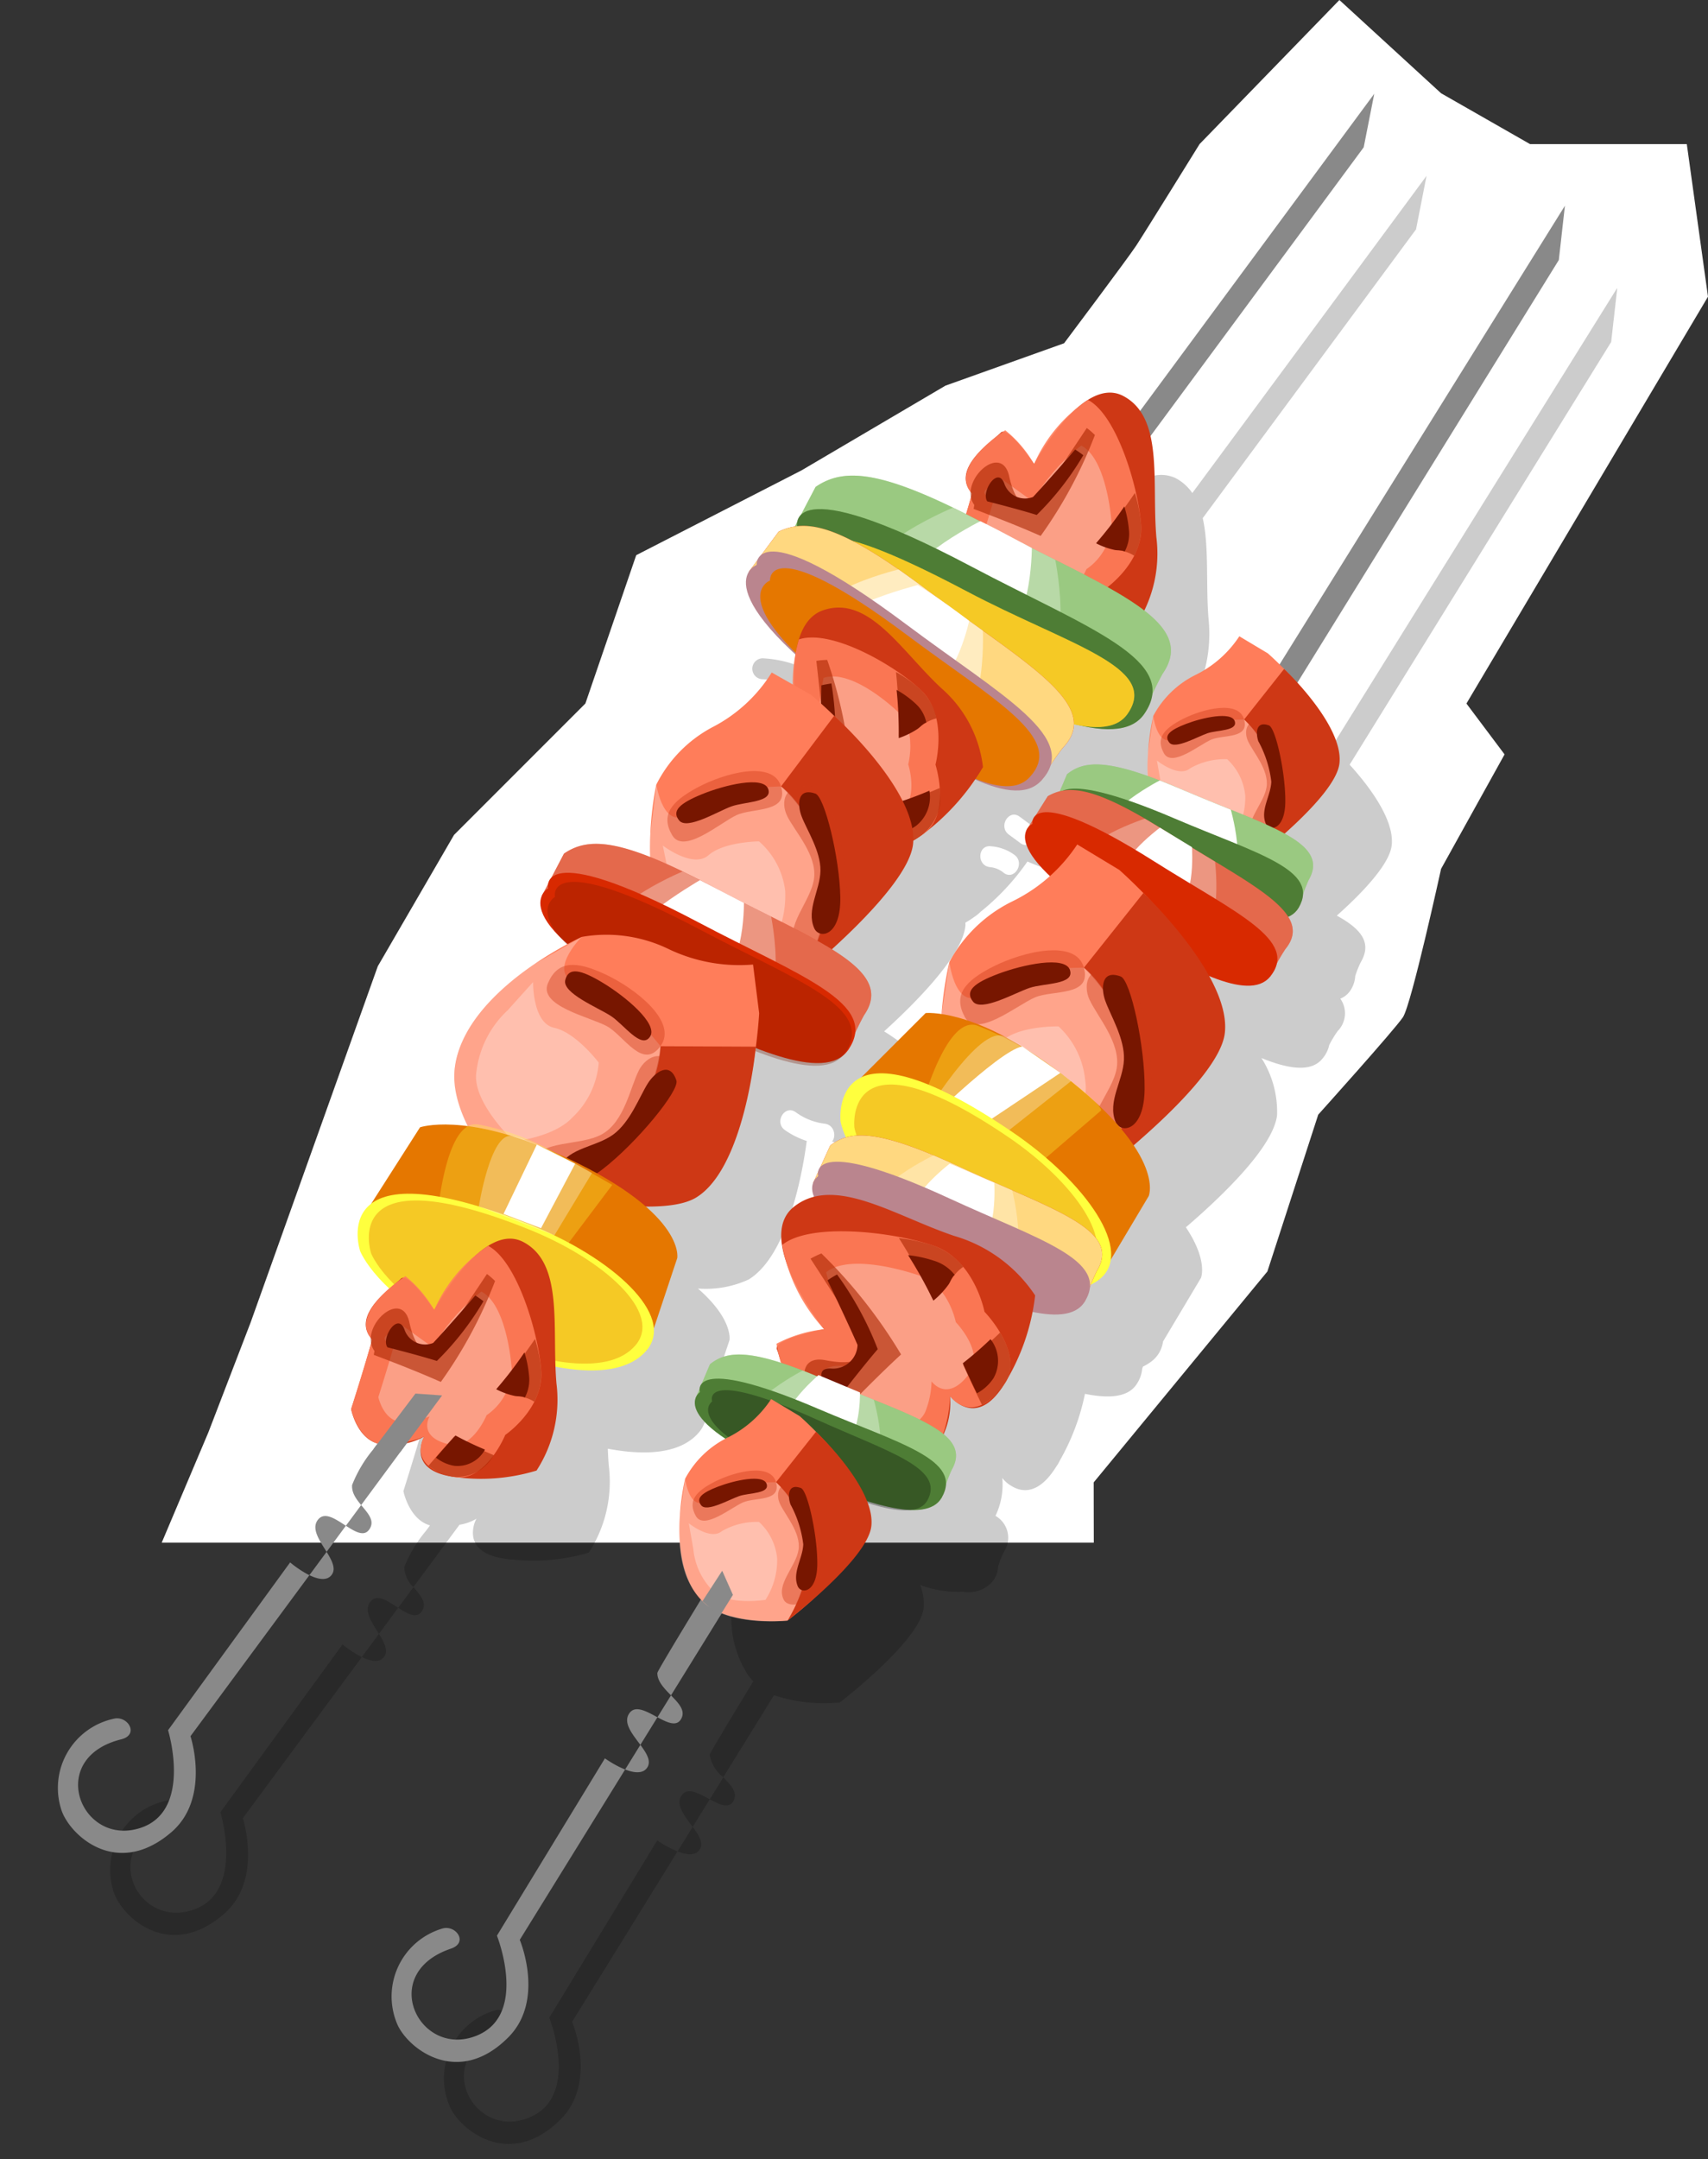 <svg xmlns="http://www.w3.org/2000/svg" xmlns:xlink="http://www.w3.org/1999/xlink" width="110.305" height="139.403" viewBox="0 0 110.305 139.403">
  <rect x="0" y="0" width="110.305" height="139.403" fill="#333333" stroke="none"/>
  <defs>
    <clipPath id="clip-path">
      <rect id="Rectangle_18831" data-name="Rectangle 18831" width="130.371" height="104.105" fill="none"/>
    </clipPath>
    <clipPath id="clip-path-2">
      <rect id="Rectangle_18830" data-name="Rectangle 18830" width="130.371" height="104.106" fill="none"/>
    </clipPath>
    <clipPath id="clip-path-3">
      <rect id="Rectangle_18766" data-name="Rectangle 18766" width="124.957" height="100.913" fill="none"/>
    </clipPath>
    <clipPath id="clip-path-4">
      <rect id="Rectangle_18767" data-name="Rectangle 18767" width="14.884" height="12.364" fill="none"/>
    </clipPath>
    <clipPath id="clip-path-5">
      <rect id="Rectangle_18768" data-name="Rectangle 18768" width="9.847" height="8.684" fill="none"/>
    </clipPath>
    <clipPath id="clip-path-6">
      <rect id="Rectangle_18769" data-name="Rectangle 18769" width="2.675" height="4.243" fill="none"/>
    </clipPath>
    <clipPath id="clip-path-7">
      <rect id="Rectangle_18770" data-name="Rectangle 18770" width="6.861" height="8.16" fill="none"/>
    </clipPath>
    <clipPath id="clip-path-8">
      <rect id="Rectangle_18771" data-name="Rectangle 18771" width="4.05" height="2.869" fill="none"/>
    </clipPath>
    <clipPath id="clip-path-9">
      <rect id="Rectangle_18772" data-name="Rectangle 18772" width="16.049" height="24.352" fill="none"/>
    </clipPath>
    <clipPath id="clip-path-10">
      <rect id="Rectangle_18773" data-name="Rectangle 18773" width="10.1" height="12.09" fill="none"/>
    </clipPath>
    <clipPath id="clip-path-11">
      <rect id="Rectangle_18774" data-name="Rectangle 18774" width="14.864" height="23.193" fill="none"/>
    </clipPath>
    <clipPath id="clip-path-12">
      <rect id="Rectangle_18775" data-name="Rectangle 18775" width="12.775" height="20.206" fill="none"/>
    </clipPath>
    <clipPath id="clip-path-13">
      <rect id="Rectangle_18776" data-name="Rectangle 18776" width="9.771" height="10.665" fill="none"/>
    </clipPath>
    <clipPath id="clip-path-14">
      <rect id="Rectangle_18777" data-name="Rectangle 18777" width="15.113" height="12.325" fill="none"/>
    </clipPath>
    <clipPath id="clip-path-15">
      <rect id="Rectangle_18778" data-name="Rectangle 18778" width="10.495" height="8.6" fill="none"/>
    </clipPath>
    <clipPath id="clip-path-16">
      <rect id="Rectangle_18779" data-name="Rectangle 18779" width="3.589" height="2.952" fill="none"/>
    </clipPath>
    <clipPath id="clip-path-17">
      <rect id="Rectangle_18780" data-name="Rectangle 18780" width="9.288" height="5.758" fill="none"/>
    </clipPath>
    <clipPath id="clip-path-18">
      <rect id="Rectangle_18781" data-name="Rectangle 18781" width="4.153" height="2.503" fill="none"/>
    </clipPath>
    <clipPath id="clip-path-19">
      <rect id="Rectangle_18782" data-name="Rectangle 18782" width="12.716" height="11.455" fill="none"/>
    </clipPath>
    <clipPath id="clip-path-20">
      <rect id="Rectangle_18783" data-name="Rectangle 18783" width="6.999" height="7.823" fill="none"/>
    </clipPath>
    <clipPath id="clip-path-21">
      <rect id="Rectangle_18784" data-name="Rectangle 18784" width="4.39" height="7.477" fill="none"/>
    </clipPath>
    <clipPath id="clip-path-22">
      <rect id="Rectangle_18785" data-name="Rectangle 18785" width="10.814" height="3.842" fill="none"/>
    </clipPath>
    <clipPath id="clip-path-23">
      <rect id="Rectangle_18786" data-name="Rectangle 18786" width="13.879" height="21.059" fill="none"/>
    </clipPath>
    <clipPath id="clip-path-24">
      <rect id="Rectangle_18787" data-name="Rectangle 18787" width="8.734" height="10.455" fill="none"/>
    </clipPath>
    <clipPath id="clip-path-25">
      <rect id="Rectangle_18788" data-name="Rectangle 18788" width="12.418" height="19.377" fill="none"/>
    </clipPath>
    <clipPath id="clip-path-26">
      <rect id="Rectangle_18789" data-name="Rectangle 18789" width="15.904" height="13.402" fill="none"/>
    </clipPath>
    <clipPath id="clip-path-27">
      <rect id="Rectangle_18790" data-name="Rectangle 18790" width="10.244" height="7.957" fill="none"/>
    </clipPath>
    <clipPath id="clip-path-28">
      <rect id="Rectangle_18791" data-name="Rectangle 18791" width="5.959" height="7.517" fill="none"/>
    </clipPath>
    <clipPath id="clip-path-29">
      <rect id="Rectangle_18792" data-name="Rectangle 18792" width="8.552" height="10.075" fill="none"/>
    </clipPath>
    <clipPath id="clip-path-30">
      <rect id="Rectangle_18793" data-name="Rectangle 18793" width="10.246" height="11.6" fill="none"/>
    </clipPath>
    <clipPath id="clip-path-31">
      <rect id="Rectangle_18794" data-name="Rectangle 18794" width="10.923" height="17.468" fill="none"/>
    </clipPath>
    <clipPath id="clip-path-37">
      <rect id="Rectangle_18800" data-name="Rectangle 18800" width="6.524" height="7.385" fill="none"/>
    </clipPath>
    <clipPath id="clip-path-38">
      <rect id="Rectangle_18801" data-name="Rectangle 18801" width="9.408" height="8.32" fill="none"/>
    </clipPath>
    <clipPath id="clip-path-39">
      <rect id="Rectangle_18802" data-name="Rectangle 18802" width="5.161" height="5.641" fill="none"/>
    </clipPath>
    <clipPath id="clip-path-40">
      <rect id="Rectangle_18803" data-name="Rectangle 18803" width="3.122" height="5.479" fill="none"/>
    </clipPath>
    <clipPath id="clip-path-41">
      <rect id="Rectangle_18804" data-name="Rectangle 18804" width="7.885" height="2.707" fill="none"/>
    </clipPath>
    <clipPath id="clip-path-42">
      <rect id="Rectangle_18805" data-name="Rectangle 18805" width="9.704" height="16.697" fill="none"/>
    </clipPath>
    <clipPath id="clip-path-43">
      <rect id="Rectangle_18806" data-name="Rectangle 18806" width="8.922" height="16.037" fill="none"/>
    </clipPath>
    <clipPath id="clip-path-44">
      <rect id="Rectangle_18807" data-name="Rectangle 18807" width="12.508" height="16.958" fill="none"/>
    </clipPath>
    <clipPath id="clip-path-45">
      <rect id="Rectangle_18808" data-name="Rectangle 18808" width="7.506" height="8.536" fill="none"/>
    </clipPath>
    <clipPath id="clip-path-46">
      <rect id="Rectangle_18809" data-name="Rectangle 18809" width="13.959" height="12.314" fill="none"/>
    </clipPath>
    <clipPath id="clip-path-47">
      <rect id="Rectangle_18810" data-name="Rectangle 18810" width="7.661" height="8.34" fill="none"/>
    </clipPath>
    <clipPath id="clip-path-48">
      <rect id="Rectangle_18811" data-name="Rectangle 18811" width="4.607" height="8.118" fill="none"/>
    </clipPath>
    <clipPath id="clip-path-49">
      <rect id="Rectangle_18812" data-name="Rectangle 18812" width="11.675" height="3.991" fill="none"/>
    </clipPath>
    <clipPath id="clip-path-50">
      <rect id="Rectangle_18813" data-name="Rectangle 18813" width="10.676" height="12.1" fill="none"/>
    </clipPath>
    <clipPath id="clip-path-51">
      <rect id="Rectangle_18814" data-name="Rectangle 18814" width="7.272" height="10.235" fill="none"/>
    </clipPath>
    <clipPath id="clip-path-52">
      <rect id="Rectangle_18815" data-name="Rectangle 18815" width="12.924" height="15.403" fill="none"/>
    </clipPath>
    <clipPath id="clip-path-53">
      <rect id="Rectangle_18816" data-name="Rectangle 18816" width="7.335" height="9.145" fill="none"/>
    </clipPath>
    <clipPath id="clip-path-54">
      <rect id="Rectangle_18817" data-name="Rectangle 18817" width="14.923" height="15.069" fill="none"/>
    </clipPath>
    <clipPath id="clip-path-55">
      <rect id="Rectangle_18818" data-name="Rectangle 18818" width="10.594" height="9.661" fill="none"/>
    </clipPath>
    <clipPath id="clip-path-56">
      <rect id="Rectangle_18819" data-name="Rectangle 18819" width="4.614" height="3.061" fill="none"/>
    </clipPath>
    <clipPath id="clip-path-57">
      <rect id="Rectangle_18820" data-name="Rectangle 18820" width="10.245" height="6.29" fill="none"/>
    </clipPath>
    <clipPath id="clip-path-58">
      <rect id="Rectangle_18821" data-name="Rectangle 18821" width="3.993" height="4.088" fill="none"/>
    </clipPath>
    <clipPath id="clip-path-60">
      <rect id="Rectangle_18823" data-name="Rectangle 18823" width="6.46" height="8.238" fill="none"/>
    </clipPath>
    <clipPath id="clip-path-61">
      <rect id="Rectangle_18824" data-name="Rectangle 18824" width="8.922" height="16.036" fill="none"/>
    </clipPath>
    <clipPath id="clip-path-62">
      <rect id="Rectangle_18825" data-name="Rectangle 18825" width="8.165" height="14.202" fill="none"/>
    </clipPath>
  </defs>
  <g id="Group_43971" data-name="Group 43971" transform="translate(-1091.844 -859.542)">
    <path id="Path_223901" data-name="Path 223901" d="M-4965.525,319.244l11.218-13.618,3.284-10.124s4.925-5.472,5.472-6.293,2.462-9.576,2.462-9.576l4.1-7.388-2.463-3.283,15.6-26.267-1.368-9.85h-10.124l-5.746-3.283-6.566-6.019-9.029,9.3s-3.558,5.746-4.1,6.567-4.651,6.293-4.651,6.293l-7.661,2.736-9.3,5.472-10.671,5.472-3.283,9.576-8.482,8.482-4.925,8.482-2.736,7.661-5.472,15.322-2.736,7.114-3.01,7.114h60.195Z" transform="translate(6128 636)" fill="#fff"/>
    <g id="Group_43970" data-name="Group 43970" transform="matrix(-0.035, -0.999, 0.999, -0.035, 1096.394, 998.945)">
      <g id="Group_43319" data-name="Group 43319" clip-path="url(#clip-path)">
        <g id="Group_43318" data-name="Group 43318" transform="translate(0 -0.001)">
          <g id="Group_43317" data-name="Group 43317" clip-path="url(#clip-path-2)">
            <g id="Group_43127" data-name="Group 43127" transform="translate(0 3.193)" opacity="0.2">
              <g id="Group_43126" data-name="Group 43126">
                <g id="Group_43125" data-name="Group 43125" clip-path="url(#clip-path-3)">
                  <path id="Path_222783" data-name="Path 222783" d="M29.976,20.919c.546.417,1.049-.039,1.6-.466l-1.3-1.032c-.406.583-.766,1.145-.3,1.5" transform="translate(4.581 -0.202)"/>
                  <path id="Path_222784" data-name="Path 222784" d="M27.509,18.716c.387.323.934.059,1.511-.27l-1.46-1.159c-.282.53-.44,1.1-.051,1.429" transform="translate(4.199 -0.531)"/>
                  <path id="Path_222785" data-name="Path 222785" d="M100.187,73.149a3.024,3.024,0,0,0,1.009-1.058,2.208,2.208,0,0,0-.179-2.269l0-.007-.033-.043a6.829,6.829,0,0,0-1.051-1.321A8.681,8.681,0,0,0,97,66.188a7.67,7.67,0,0,0,2.25-1.782c-.035-.054-.069-.1-.1-.151A.2.2,0,0,0,99.1,64.1c-.074-.074-.181-.212-.312-.38a8.451,8.451,0,0,0-.741-.889c-.105-.112-.215-.222-.329-.328-.015-.013-.03-.029-.045-.043a1.927,1.927,0,0,0-1.98-.622l-.024.009a1.638,1.638,0,0,0-.317.183,1.412,1.412,0,0,0-.335.01L94.88,62c-.283-.091-.609-.2-.955-.317.119-.217.234-.43.345-.638l.106-.194c2.654-5.03,2.709-7.136,1.646-8.822l-1.763-1.005a.847.847,0,0,0-.455-.26l-.3-.168a3.76,3.76,0,0,0-.287-1.048L91.784,48.4a.765.765,0,0,0-.37-.3l-.569-.455a1.149,1.149,0,0,0-.164-.132,1.322,1.322,0,0,0-.75-.2,7.575,7.575,0,0,0,.561-2.269.675.675,0,0,0-1.347-.085,6.02,6.02,0,0,1-.621,2.225.684.684,0,0,0-.036.561,14.043,14.043,0,0,0-3.247,2.617c-.278-.05-.561-.082-.845-.106-.4-.053-.762-.088-1.1-.1l.845-1.375a9.8,9.8,0,0,1-3.387-3.934,8.523,8.523,0,0,0-3.584-3.77,21.014,21.014,0,0,0-3.1-.486l-.114-.018c-.162-.01-.312-.013-.469-.021-.185-.01-.369-.021-.561-.025-.144,0-.285,0-.426-.006,1.273-2.907,1.179-4.363.42-5.564L71.4,34.086A.723.723,0,0,0,71,33.862l-.6-.345a1.08,1.08,0,0,0-.174-.1c-.474-.215-1.329-.19-2.706,1.114q-.222.178-.465.411c-.265-.538-.645-1.251-1.134-2.036l-.059-.112c-.095-.145-.188-.277-.283-.417-.111-.168-.222-.335-.343-.505-1.484-2.113-2.981-3.569-4.97-4.213a5.726,5.726,0,0,0-1.006-.249,6.522,6.522,0,0,0-3.708.685,7.561,7.561,0,0,0,.031-3.053l-4.826-3.33c-1.013-1.419-3.033-.815-3.033-.815a7.606,7.606,0,0,0-2.484,1.8c-.148-.183-.294-.353-.442-.508-.105-.112-.215-.222-.329-.327-.015-.014-.03-.03-.045-.043a1.926,1.926,0,0,0-1.98-.623l-.023.01a1.549,1.549,0,0,0-.318.182,1.4,1.4,0,0,0-.333.01l-.136-.043c-1.434-.465-4.083-1.4-4.083-1.4s-1.836.294-2.272,1.641l-.373-.3a8.312,8.312,0,0,0-2.257-1.453,1.862,1.862,0,0,0-1.313.539L35.254,23.5a3.051,3.051,0,0,0,.354,1.111,1.785,1.785,0,0,0-.67-.238c-.666-.114-1.634.08-1.982,1.993h0a1.891,1.891,0,0,0-.06.4c0,.016,0,.031,0,.047a12.507,12.507,0,0,0,.27,4.975,8.415,8.415,0,0,0,5.584,1.484c.355-.018.715-.023,1.078-.023-.584,2.577-.434,4.735.826,5.9a1.924,1.924,0,0,0,1.429.532l4.478,1.669s1.325.3,3.4-1.921a6.625,6.625,0,0,0,.466,3.291c1.611,2.858,7.916,3.942,9.315,4.15-1.054,2.457-1.522,4.565-.518,5.589a1.737,1.737,0,0,0,.38.4,2.422,2.422,0,0,0,1.086.49,7.841,7.841,0,0,1,1.122.614c1.583,1.184,2.885.215,4.327-1.931,1.812,2.142,4.73,5.244,6.643,5.489.061.008.125,0,.187,0a5.344,5.344,0,0,0,.359.6,2.121,2.121,0,0,0,.258.351c.01.013.023.024.035.037a15.519,15.519,0,0,0,3.158,3.163C75.9,63.47,75.63,64.99,76.521,65.9a2.539,2.539,0,0,0,1.043.684,8.372,8.372,0,0,1,1.06.817,2.219,2.219,0,0,0,1.52.769c-.619,2.064-.636,3.73.475,4.56a2.783,2.783,0,0,0,1.255.567,9.251,9.251,0,0,1,1.3.711c1.5,1.124,2.786.574,4.12-1.03a9.2,9.2,0,0,0,4.7.936c2.235-.111,4.67.209,6.549-.15L116.7,88.19l3.431.8Z" transform="translate(4.824 -0.138)"/>
                  <path id="Path_222786" data-name="Path 222786" d="M30.918,17.935c-.559-.539-1.371.01-2.132.445l1.642,1.3c.447-.64.951-1.305.49-1.749" transform="translate(4.431 -0.466)"/>
                  <path id="Path_222787" data-name="Path 222787" d="M20.164,10.039s-5.632,1.517-6.333-2.383c-.653-3.635,4.84-5.439,5.848-.666.255,1.207,1.546.478,1.347-.44a4.573,4.573,0,0,0-5.751-3.584c-1.624.455-4.62,3.391-1.708,7.048,2.106,2.643,6.157,1.459,6.157,1.459l10.134,8.049a7.047,7.047,0,0,1,.86-1.217Z" transform="translate(1.9 -2.766)"/>
                  <path id="Path_222788" data-name="Path 222788" d="M51.939,47.373a3.939,3.939,0,0,1,.807-1.838c.527-.689-.6-1.427-1.129-.74a5.279,5.279,0,0,0-1.025,2.493c-.127.861,1.22.94,1.347.085" transform="translate(7.787 3.661)"/>
                  <path id="Path_222789" data-name="Path 222789" d="M66.589,58.442a2.9,2.9,0,0,0,.614-1.521c.105-.863-1.243-.945-1.347-.085a1.594,1.594,0,0,1-.4.867c-.545.675.589,1.411,1.131.74" transform="translate(10.054 5.464)"/>
                  <path id="Path_222790" data-name="Path 222790" d="M16.127,36c.411.291.936-.017,1.483-.392L16.06,34.57c-.237.552-.347,1.135.067,1.429" transform="translate(2.44 2.13)"/>
                  <path id="Path_222791" data-name="Path 222791" d="M8.06,28s-5.489,1.974-6.507-1.856C.6,22.575,5.931,20.327,7.328,25c.353,1.183,1.581.35,1.306-.548a4.572,4.572,0,0,0-6.026-3.1c-1.582.585-4.327,3.758-1.125,7.163,2.316,2.461,6.258.95,6.258.95L18.5,36.655a7,7,0,0,1,.757-1.283Z" transform="translate(0 0.044)"/>
                  <path id="Path_222792" data-name="Path 222792" d="M18.764,37.994c.537.344,1.033-.11,1.562-.593l-1.384-.923c-.358.614-.669,1.2-.179,1.516" transform="translate(2.849 2.423)"/>
                  <path id="Path_222793" data-name="Path 222793" d="M19.463,34.956c-.6-.49-1.365.122-2.089.619l1.744,1.165c.392-.675.84-1.379.345-1.784" transform="translate(2.675 2.161)"/>
                  <path id="Path_222794" data-name="Path 222794" d="M85.987,78.277l1.165-1.8a7.139,7.139,0,0,1-2.4-2.928A6.218,6.218,0,0,0,82.2,70.741a15.3,15.3,0,0,0-2.25-.408l-.084-.016c-.119-.01-.228-.015-.345-.023-.133-.01-.265-.022-.4-.028-.268-.015-.526-.021-.778-.02,1.161-2.943,1.037-4.219.3-5.2l-1.089-.509a2.968,2.968,0,0,0-.286-.786l-1.223-.829a.6.6,0,0,0-.288-.2l-.267-.181.524-.66c.539-.679-.592-1.416-1.13-.739l-.578.727a.567.567,0,0,0-.127.391,5.463,5.463,0,0,0-2.069,1.44,9.955,9.955,0,0,1-1.564-2.51,9.2,9.2,0,0,0-3.757-4.174,22.64,22.64,0,0,0-3.331-.617h-.01a4.708,4.708,0,0,0,.1-1.033l-4-4.288c-.685-1.6-2.788-1.447-2.788-1.447a5.016,5.016,0,0,0-1.063.313,3.008,3.008,0,0,0-.478-1.029l-1.378-.69a.629.629,0,0,0-.325-.163l-.54-.271a1.132,1.132,0,0,0-1.047-.036,3.387,3.387,0,0,0-.6-1.335,2.477,2.477,0,0,0-2.418-.83l0-.007c-.022,0-.038.009-.06.014a7.728,7.728,0,0,0-1.83.493,9.762,9.762,0,0,0-3.644,2.014,8.6,8.6,0,0,0-.831-3.114c-.07.012-.132.028-.2.039a.219.219,0,0,0-.18-.016c-.11.043-.3.091-.529.151-.115.025-.222.055-.332.083.909-2.517.754-3.681.066-4.594l-1.251-.583a.569.569,0,0,0-.294-.138l-.493-.228a.81.81,0,0,0-.138-.065h0c-.458-.163-1.321-.025-2.664,1.847a6.284,6.284,0,0,0-2.488-2.694,15.305,15.305,0,0,0-2.25-.408l-.084-.016c-.119-.01-.228-.015-.345-.023-.133-.01-.265-.022-.4-.028a6.75,6.75,0,0,0-4.31.886,3.922,3.922,0,0,0-.44.34c-2.861-1.883-4.559-2.978-4.645-2.982a2.312,2.312,0,0,0-1.472.827l5.172,3.456a10.467,10.467,0,0,0-.612,4.234s.262.376.707.943c1.191,1.537,3.627,4.445,5.194,4.684a3.327,3.327,0,0,0,1.5-.173,7.079,7.079,0,0,0-.537,2.789,2.016,2.016,0,0,0,.715,1.988,1.878,1.878,0,0,0,.868.309,6,6,0,0,1,.9.4,1.634,1.634,0,0,0,2.344-.465,4.659,4.659,0,0,0,2.429.525,2.023,2.023,0,0,0-.544.586c-.417.634-.649,1.718,1.168,2.932a2.12,2.12,0,0,0,.368.234,14.524,14.524,0,0,0,4.252,1.776c-.376,1.564-.322,2.806.539,3.381a2.109,2.109,0,0,0,.96.373l.129.053a3.062,3.062,0,0,0,.29.525,1.919,1.919,0,0,0,1.281.826l4.016,2.591s1.086.52,3.306-.857c1.891,2.367,4.962,5.82,7.026,6.142a6.475,6.475,0,0,0,3.727-.878c-.779,1.729-1.04,3.179-.183,3.929a2.011,2.011,0,0,0,.867.475,6.491,6.491,0,0,1,.887.579,1.63,1.63,0,0,0,2.083.243,1.418,1.418,0,0,0,.561.706,1.878,1.878,0,0,0,.868.309,6.138,6.138,0,0,1,.9.4c1.22.764,2.124.081,3.039-1.453,1.288,1.552,3.131,3.5,4.4,3.7,1.712.262,4.045-1.455,5.313-2.532L110.72,97.96l3.484.518s-12.841-8.64-28.962-19.462c.458-.436.744-.739.744-.739" transform="translate(3.092 2.436)"/>
                </g>
              </g>
            </g>
            <path id="Path_222795" data-name="Path 222795" d="M127.748,88.853,42.522,21.163a8.361,8.361,0,0,0-2.257-1.452c-1.174-.143-1.977,1.722-2.917,1-.972-.74,1.673-2.4.794-3.246-.982-.946-2.746,1.467-3.642.714-.859-.72.909-2.646.909-2.646L24.855,7.273S19.223,8.791,18.522,4.89c-.653-3.635,4.841-5.439,5.849-.666.255,1.207,1.546.478,1.345-.44A4.571,4.571,0,0,0,19.967.2c-1.625.455-4.622,3.391-1.709,7.047,2.106,2.644,6.159,1.46,6.159,1.46l99.9,79.344Z" transform="translate(2.622 0.001)" fill="#898989"/>
            <path id="Path_222796" data-name="Path 222796" d="M50.344,29.185a19.611,19.611,0,0,0,3.21-8c.142-.856-1.206-.935-1.347-.085a18.035,18.035,0,0,1-2.993,7.345c-.493.715.636,1.456,1.13.74" transform="translate(7.557 3.157)" fill="#fff"/>
            <path id="Path_222797" data-name="Path 222797" d="M80.051,42.377c.5-.711-.631-1.452-1.13-.74a6.255,6.255,0,0,1-2.3,2.012c-.772.4-.182,1.611.591,1.214a7.754,7.754,0,0,0,2.842-2.487" transform="translate(11.739 6.366)" fill="#fff"/>
            <path id="Path_222798" data-name="Path 222798" d="M82.617,45.126c.592-.625-.3-1.644-.892-1.012l-1.993,2.109c-.592.627.294,1.644.892,1.013Z" transform="translate(12.244 6.761)" fill="#fff"/>
            <path id="Path_222799" data-name="Path 222799" d="M86.726,41.891a7.722,7.722,0,0,0,.838-2.879.675.675,0,0,0-1.347-.085,6,6,0,0,1-.621,2.225c-.389.765.735,1.515,1.13.74" transform="translate(13.164 5.899)" fill="#fff"/>
            <path id="Path_222800" data-name="Path 222800" d="M56.631,44.606a3.939,3.939,0,0,1,.807-1.838c.527-.69-.6-1.427-1.13-.74a5.289,5.289,0,0,0-1.024,2.493c-.128.86,1.22.939,1.347.085" transform="translate(8.509 6.428)" fill="#fff"/>
            <path id="Path_222801" data-name="Path 222801" d="M71.895,54.155c.105-.864-1.243-.945-1.348-.085a1.6,1.6,0,0,1-.4.867c-.545.675.586,1.411,1.129.74a2.892,2.892,0,0,0,.615-1.521" transform="translate(10.777 8.231)" fill="#fff"/>
            <path id="Path_222802" data-name="Path 222802" d="M73.488,55.873c.539-.679-.592-1.416-1.13-.74l-.577.727c-.54.68.592,1.416,1.129.74l.578-.727" transform="translate(11.028 8.447)" fill="#fff"/>
            <path id="Path_222803" data-name="Path 222803" d="M88.2,52.4s-2.306.355-2.375,2.147a4.367,4.367,0,0,0,.432,2.508s-2.1-1.268-2.654,1.756a12.388,12.388,0,0,0,.209,5.422,8.423,8.423,0,0,0,5.585,1.483c3.6-.18,7.727.765,9.2-1.826s-4.193-5.9-4.193-5.9,2.568-1.6,2.1-2.084-2.217-3.388-3.863-1.988C90.773,53.332,88.2,52.4,88.2,52.4" transform="translate(12.839 8.067)" fill="#ce3815"/>
            <g id="Group_43130" data-name="Group 43130" transform="translate(96.375 60.463)" opacity="0.9">
              <g id="Group_43129" data-name="Group 43129">
                <g id="Group_43128" data-name="Group 43128" clip-path="url(#clip-path-4)">
                  <path id="Path_222804" data-name="Path 222804" d="M88.179,52.4s-2.3.395-2.375,2.147a7.161,7.161,0,0,0,.432,2.508s-1.866-1.236-2.654,1.756c-.545,2.069,2.58,3.483,2.58,3.483S87.8,64.883,90.3,64.757s7.072-1.342,8.1-3.144a9.629,9.629,0,0,0-4.019-3.629A7.642,7.642,0,0,0,96.631,56.2c-1.364-2.164-2.871-3.266-4.017-2.292-1.295-.4-4.436-1.514-4.436-1.514" transform="translate(-83.518 -52.397)" fill="#ff7d5a"/>
                </g>
              </g>
            </g>
            <g id="Group_43133" data-name="Group 43133" transform="translate(98.48 62.247)" opacity="0.3">
              <g id="Group_43132" data-name="Group 43132">
                <g id="Group_43131" data-name="Group 43131" clip-path="url(#clip-path-5)">
                  <path id="Path_222805" data-name="Path 222805" d="M88.616,53.942S87,54.22,86.948,55.451a5.05,5.05,0,0,0,.3,1.762s-1.31-.87-1.864,1.234C85,59.9,87.2,60.891,87.2,60.891a3.727,3.727,0,0,0,2.91,1.732c1.76-.088,4.36-.52,5.081-1.786A12.509,12.509,0,0,0,91.7,57.572s.932-1.21,1.522-1.964c-.958-1.52-.684-1.287-1.489-.6-.909-.284-3.116-1.064-3.116-1.064" transform="translate(-85.343 -53.943)" fill="#fff"/>
                </g>
              </g>
            </g>
            <g id="Group_43136" data-name="Group 43136" transform="translate(96.375 65.324)" opacity="0.6">
              <g id="Group_43135" data-name="Group 43135">
                <g id="Group_43134" data-name="Group 43134" clip-path="url(#clip-path-6)">
                  <path id="Path_222806" data-name="Path 222806" d="M84.344,56.609a3.471,3.471,0,0,0-.763,1.551,2.692,2.692,0,0,0,1.3,2.692,26.919,26.919,0,0,1,1.309-2.494q-.912-.888-1.85-1.749" transform="translate(-83.518 -56.61)" fill="#aa2400"/>
                </g>
              </g>
            </g>
            <g id="Group_43139" data-name="Group 43139" transform="translate(102.586 61.885)" opacity="0.6">
              <g id="Group_43138" data-name="Group 43138">
                <g id="Group_43137" data-name="Group 43137" clip-path="url(#clip-path-7)">
                  <path id="Path_222807" data-name="Path 222807" d="M95.292,61.789a4.78,4.78,0,0,0,.471-.507c-3.55-2.534-4.858-3.565-4.858-3.565s-.569-1.1,1.911-1.554c2.3-.421-.258-3.344-1.768-2.317-.077-.015-.164-.035-.252-.053-.6,1.429-1.212,2.857-1.895,4.266a28.779,28.779,0,0,0,6.391,3.73" transform="translate(-88.901 -53.629)" fill="#aa2400"/>
                </g>
              </g>
            </g>
            <g id="Group_43142" data-name="Group 43142" transform="translate(101.096 69.959)" opacity="0.6">
              <g id="Group_43141" data-name="Group 43141">
                <g id="Group_43140" data-name="Group 43140" clip-path="url(#clip-path-8)">
                  <path id="Path_222808" data-name="Path 222808" d="M88.577,60.625a6.394,6.394,0,0,0-.632,1.584,2.188,2.188,0,0,1-.335.767,3.82,3.82,0,0,0,2.064.513,9.362,9.362,0,0,0,1.985-.325,32.922,32.922,0,0,1-3.082-2.54" transform="translate(-87.609 -60.626)" fill="#aa2400"/>
                </g>
              </g>
            </g>
            <path id="Path_222809" data-name="Path 222809" d="M84.759,57.048a2.612,2.612,0,0,0-.571,1.163,2.018,2.018,0,0,0,.977,2.021,20.24,20.24,0,0,1,.981-1.872c-.456-.443-.916-.883-1.387-1.312" transform="translate(12.952 8.782)" fill="#771600"/>
            <path id="Path_222810" data-name="Path 222810" d="M93.829,60.863a6.142,6.142,0,0,0,.388-.511c-2.165-2.014-2.967-2.829-2.967-2.829a1.413,1.413,0,0,1,.938-1.826c1.161-.389-.5-1.537-1.116-1.138-.312,1.059-.63,2.119-.991,3.162a18.8,18.8,0,0,0,3.748,3.142" transform="translate(13.867 8.387)" fill="#771600"/>
            <path id="Path_222811" data-name="Path 222811" d="M88.461,60.555a4.757,4.757,0,0,0-.474,1.187c-.051.226-.014.479-.125.64a2.415,2.415,0,0,0,1.422.321,7.114,7.114,0,0,0,1.49-.243,25.026,25.026,0,0,1-2.312-1.905" transform="translate(13.525 9.322)" fill="#771600"/>
            <path id="Path_222812" data-name="Path 222812" d="M94.138,45.207c1.214,1.921.973,4.391-2.921,11.119-4.273,7.439-6.538,13.4-9.93,10.861a19.256,19.256,0,0,0-2.551-1.276s3.85-7.771,6.052-11.768c3.273-5.936,6.232-10.714,6.232-10.714Z" transform="translate(12.121 6.686)" fill="#6fb24b"/>
            <g id="Group_43145" data-name="Group 43145" transform="translate(90.857 50.115)" opacity="0.3">
              <g id="Group_43144" data-name="Group 43144">
                <g id="Group_43143" data-name="Group 43143" clip-path="url(#clip-path-9)">
                  <path id="Path_222813" data-name="Path 222813" d="M94.138,45.207c1.214,1.921.973,4.391-2.921,11.119-4.273,7.439-6.538,13.4-9.93,10.861a19.256,19.256,0,0,0-2.551-1.276s3.85-7.771,6.052-11.768c3.273-5.936,6.232-10.714,6.232-10.714Z" transform="translate(-78.736 -43.429)" fill="#fff"/>
                </g>
              </g>
            </g>
            <g id="Group_43148" data-name="Group 43148" transform="translate(94.513 55.344)" opacity="0.3">
              <g id="Group_43147" data-name="Group 43147">
                <g id="Group_43146" data-name="Group 43146" clip-path="url(#clip-path-10)">
                  <path id="Path_222814" data-name="Path 222814" d="M92,53.332s-.8,1.469-1.275,2.3c-.847,1.472-2.326,4.19-2.326,4.19s-8.145,1.336-6.2-2.422c.747-1.444,1.485-2.842,2.1-3.951.894-1.622,1.766-3.159,2.559-4.536C88.969,45.254,92,53.332,92,53.332" transform="translate(-81.905 -47.96)" fill="#fff"/>
                </g>
              </g>
            </g>
            <path id="Path_222815" data-name="Path 222815" d="M90.769,54.729s-.511.95-.82,1.476c-.545.939-1.03,1.787-1.03,1.787s-6.154-.24-4.911-2.694c.477-.942.949-1.851,1.341-2.564.575-1.045.624-1.152,1.135-2.027,1.362-2.329,4.286,4.023,4.286,4.023" transform="translate(12.906 7.727)" fill="#fff"/>
            <path id="Path_222816" data-name="Path 222816" d="M91.706,43.946s3.907-.77-2.921,11.121c-4.273,7.438-6.538,13.395-9.93,10.86-2.452-1.834.568-7.72,3.5-13.043,7.2-13.066,9.349-8.937,9.349-8.937" transform="translate(12 6.67)" fill="#6fb24b"/>
            <g id="Group_43151" data-name="Group 43151" transform="translate(89.956 49.997)" opacity="0.3">
              <g id="Group_43150" data-name="Group 43150">
                <g id="Group_43149" data-name="Group 43149" clip-path="url(#clip-path-11)">
                  <path id="Path_222817" data-name="Path 222817" d="M91.706,43.946s3.907-.77-2.921,11.121c-4.273,7.438-6.538,13.395-9.93,10.86-2.452-1.834.568-7.72,3.5-13.043,7.2-13.066,9.349-8.937,9.349-8.937" transform="translate(-77.955 -43.327)"/>
                </g>
              </g>
            </g>
            <path id="Path_222818" data-name="Path 222818" d="M90.1,45.425s3.031-1.325-2.93,9.054c-3.73,6.493-5.327,12.347-8.288,10.134-2.142-1.6.5-6.74,3.056-11.386,6.287-11.408,8.162-7.8,8.162-7.8" transform="translate(12.023 6.91)" fill="#ffff3e"/>
            <g id="Group_43154" data-name="Group 43154" transform="translate(90.123 51.794)" opacity="0.4">
              <g id="Group_43153" data-name="Group 43153">
                <g id="Group_43152" data-name="Group 43152" clip-path="url(#clip-path-12)">
                  <path id="Path_222819" data-name="Path 222819" d="M90.1,45.425s3.031-1.325-2.93,9.054c-3.73,6.493-5.327,12.347-8.288,10.134-2.142-1.6.5-6.74,3.056-11.386,6.287-11.408,8.162-7.8,8.162-7.8" transform="translate(-78.1 -44.884)" fill="#e57700"/>
                </g>
              </g>
            </g>
            <path id="Path_222820" data-name="Path 222820" d="M91.884,43.09c.816,1.89.252,4.065-4.181,9.537-4.871,6.055-7.738,11.066-10.415,8.32a17.513,17.513,0,0,0-2.1-1.5s4.54-6.41,7.074-9.676c3.764-4.851,7.086-8.709,7.086-8.709Z" transform="translate(11.574 6.321)" fill="#d82900"/>
            <path id="Path_222821" data-name="Path 222821" d="M91.884,43.09c.816,1.89.252,4.065-4.181,9.537-4.871,6.055-7.738,11.066-10.415,8.32a17.513,17.513,0,0,0-2.1-1.5s4.54-6.41,7.074-9.676c3.764-4.851,7.086-8.709,7.086-8.709Z" transform="translate(11.574 6.321)" fill="#ffd880"/>
            <g id="Group_43157" data-name="Group 43157" transform="translate(90.971 51.706)" opacity="0.5">
              <g id="Group_43156" data-name="Group 43156">
                <g id="Group_43155" data-name="Group 43155" clip-path="url(#clip-path-13)">
                  <path id="Path_222822" data-name="Path 222822" d="M88.606,50.175s-.92,1.2-1.466,1.876c-.965,1.2-2.671,3.421-2.671,3.421s-7.476.047-5.2-3.042c.871-1.185,1.729-2.333,2.431-3.239,1.029-1.326,2.026-2.579,2.93-3.7,2.4-2.974,3.98,4.682,3.98,4.682" transform="translate(-78.835 -44.808)" fill="#fff"/>
                </g>
              </g>
            </g>
            <path id="Path_222823" data-name="Path 222823" d="M87.258,51.2s-.559.822-.893,1.275c-.59.809-1.534,1.967-1.534,1.967s-5.2-1.321-3.824-3.454c.527-.819,1.047-1.609,1.475-2.225.627-.9,1.235-1.751,1.789-2.505,1.469-2,2.988,4.941,2.988,4.941" transform="translate(12.435 7.066)" fill="#fff"/>
            <path id="Path_222824" data-name="Path 222824" d="M89.854,41.616s3.6-.138-4.181,9.537c-4.871,6.055-7.738,11.066-10.415,8.32-1.936-1.987,1.6-6.829,4.971-11.178,8.285-10.677,9.625-6.679,9.625-6.679" transform="translate(11.5 6.294)" fill="#ba858e"/>
            <path id="Path_222825" data-name="Path 222825" d="M88.782,42.326s3.288-.126-3.814,8.7c-4.443,5.522-7.057,10.092-9.5,7.587C73.7,56.8,76.925,52.385,80,48.418c7.557-9.739,8.779-6.092,8.779-6.092" transform="translate(11.54 6.413)" fill="#e57700"/>
            <path id="Path_222826" data-name="Path 222826" d="M71.217,43.729s-1.409,1.785-.11,3.225a5.265,5.265,0,0,0,2.2,1.669s-2.484.389-.607,3.1a14.873,14.873,0,0,0,4.235,4.083,7.972,7.972,0,0,0,5.177-2.5c2.483-2.5,6.193-4.461,5.315-7.441s-7.5-1.851-7.5-1.851.659-2.929-.045-2.993-4.163-1.186-4.305.981c-1.79.766-4.365,1.724-4.365,1.724" transform="translate(10.861 6.262)" fill="#ce3815"/>
            <g id="Group_43160" data-name="Group 43160" transform="translate(81.435 46.942)" opacity="0.9">
              <g id="Group_43159" data-name="Group 43159">
                <g id="Group_43158" data-name="Group 43158" clip-path="url(#clip-path-14)">
                  <path id="Path_222827" data-name="Path 222827" d="M71.215,43.729s-1.373,1.812-.11,3.225a8.647,8.647,0,0,0,2.2,1.669s-2.287.26-.607,3.1c1.162,1.967,4.5,1.022,4.5,1.022s3.141.946,4.87-.792,4.131-5.672,3.52-7.745a10.221,10.221,0,0,0-5.655-.194,7.213,7.213,0,0,0,.3-2.858C77.6,40.367,75.68,40.5,75.58,42c-1.245.533-4.365,1.724-4.365,1.724" transform="translate(-70.571 -40.68)" fill="#ff7d5a"/>
                </g>
              </g>
            </g>
            <g id="Group_43163" data-name="Group 43163" transform="translate(83.492 48.825)" opacity="0.3">
              <g id="Group_43162" data-name="Group 43162">
                <g id="Group_43161" data-name="Group 43161" clip-path="url(#clip-path-15)">
                  <path id="Path_222828" data-name="Path 222828" d="M72.806,44.4s-.965,1.273-.077,2.265a6.092,6.092,0,0,0,1.546,1.172s-1.605.182-.426,2.18c.816,1.381,3.158.717,3.158.717s2.206.666,3.42-.555,2.778-3.259,2.348-4.715a13.435,13.435,0,0,0-5-.255s-.234-1.553-.373-2.525c-1.841-.556-1.467-.554-1.536.5C75,43.558,72.806,44.4,72.806,44.4" transform="translate(-72.354 -42.311)" fill="#fff"/>
                </g>
              </g>
            </g>
            <g id="Group_43166" data-name="Group 43166" transform="translate(82.951 56.283)" opacity="0.6">
              <g id="Group_43165" data-name="Group 43165">
                <g id="Group_43164" data-name="Group 43164" clip-path="url(#clip-path-16)">
                  <path id="Path_222829" data-name="Path 222829" d="M71.885,48.774A3.78,3.78,0,0,0,72.5,50.48a3.14,3.14,0,0,0,2.976,1.242,29.381,29.381,0,0,1-.928-2.8c-.887-.062-1.774-.115-2.661-.151" transform="translate(-71.885 -48.774)" fill="#aa2400"/>
                </g>
              </g>
            </g>
            <g id="Group_43169" data-name="Group 43169" transform="translate(85.779 47.773)" opacity="0.6">
              <g id="Group_43168" data-name="Group 43168">
                <g id="Group_43167" data-name="Group 43167" clip-path="url(#clip-path-17)">
                  <path id="Path_222830" data-name="Path 222830" d="M83.624,45.877a4.653,4.653,0,0,0-.039-.7c-4.488.351-6.215.405-6.215.405s-1.243-.482.219-2.459c1.358-1.837-2.707-2.434-3.03-.646l-.223.122c.639,1.5,1.269,3.015,1.835,4.56a29.015,29.015,0,0,0,7.453-1.28" transform="translate(-74.336 -41.4)" fill="#aa2400"/>
                </g>
              </g>
            </g>
            <g id="Group_43172" data-name="Group 43172" transform="translate(89.976 56.667)" opacity="0.6">
              <g id="Group_43171" data-name="Group 43171">
                <g id="Group_43170" data-name="Group 43170" clip-path="url(#clip-path-18)">
                  <path id="Path_222831" data-name="Path 222831" d="M77.973,49.147a7.086,7.086,0,0,0,.733,1.646,2.407,2.407,0,0,1,.335.817,3.556,3.556,0,0,0,1.887-.952,8.293,8.293,0,0,0,1.2-1.551,35.33,35.33,0,0,1-4.153.04" transform="translate(-77.973 -49.107)" fill="#aa2400"/>
                </g>
              </g>
            </g>
            <path id="Path_222832" data-name="Path 222832" d="M72.537,48.826a2.831,2.831,0,0,0,.46,1.28,2.353,2.353,0,0,0,2.232.931,21.779,21.779,0,0,1-.7-2.1c-.666-.046-1.33-.087-2-.113" transform="translate(11.166 7.517)" fill="#771600"/>
            <path id="Path_222833" data-name="Path 222833" d="M81.96,45.962c-.022-.156-.06-.5-.1-.651-3.09-.151-4.287-.262-4.287-.262a1.54,1.54,0,0,1-.692-2.033c.55-1.063-1.523-.868-1.669-.156.571,1.028,1.138,2.061,1.661,3.11a20.031,20.031,0,0,0,5.09-.008" transform="translate(11.578 6.508)" fill="#771600"/>
            <path id="Path_222834" data-name="Path 222834" d="M77.871,49.135a5.312,5.312,0,0,0,.549,1.235c.134.209.351.382.391.58a2.242,2.242,0,0,0,1.276-.682,6.176,6.176,0,0,0,.9-1.163,26.7,26.7,0,0,1-3.116.03" transform="translate(11.987 7.56)" fill="#771600"/>
            <path id="Path_222835" data-name="Path 222835" d="M77.443,35.551a8.524,8.524,0,0,1,3.584,3.769,9.8,9.8,0,0,0,3.387,3.935l-1.538,2.5s-7.383,8.281-11.161,5.668a34.423,34.423,0,0,1-6.936-6.947s-.481-5.231,1.8-7.512c3.356-3.356,10.865-1.416,10.865-1.416" transform="translate(9.965 5.387)" fill="#ff7d5a"/>
            <path id="Path_222836" data-name="Path 222836" d="M77.035,42.451a9.657,9.657,0,0,1-5.793,2.791,12.478,12.478,0,0,1-6.469-1.912s5.335,7.142,8.275,7.519c3.394.435,8.425-4.807,8.425-4.807Z" transform="translate(9.971 6.535)" fill="#ce3815"/>
            <g id="Group_43175" data-name="Group 43175" transform="translate(74.693 40.376)" opacity="0.3">
              <g id="Group_43174" data-name="Group 43174">
                <g id="Group_43173" data-name="Group 43173" clip-path="url(#clip-path-19)">
                  <path id="Path_222837" data-name="Path 222837" d="M77.444,35.552s-3.281.377-1.784,2.2S77.042,43.6,77.042,43.6s-1.626,2.174-5.793,2.791c-2.889.428-6.469-1.911-6.469-1.911s-.526-5.317,1.8-7.512c1.924-1.815,4.356-2.135,7.651-1.92Z" transform="translate(-64.729 -34.989)" fill="#fff"/>
                </g>
              </g>
            </g>
            <g id="Group_43178" data-name="Group 43178" transform="translate(76.515 41.22)" opacity="0.3">
              <g id="Group_43177" data-name="Group 43177">
                <g id="Group_43176" data-name="Group 43176" clip-path="url(#clip-path-20)">
                  <path id="Path_222838" data-name="Path 222838" d="M70.97,36.1a6.019,6.019,0,0,0-3.749,1.725c-1.311,1.237-.826,4.617-.826,4.617a6.5,6.5,0,0,0,3.645,1.077A5.038,5.038,0,0,0,73.3,41.941s.065-2.264-.779-3.293.729-2.928.729-2.928L70.97,36.1" transform="translate(-66.307 -35.721)" fill="#fff"/>
                </g>
              </g>
            </g>
            <g id="Group_43181" data-name="Group 43181" transform="translate(83.67 41.57)" opacity="0.4">
              <g id="Group_43180" data-name="Group 43180">
                <g id="Group_43179" data-name="Group 43179" clip-path="url(#clip-path-21)">
                  <path id="Path_222839" data-name="Path 222839" d="M75.844,43.44c-1.744.462-1.3-1.868-1.754-2.941s-2.45-3.5-1.148-4.2,2.152-.027,3.022,1.741,1.624,4.942-.12,5.4" transform="translate(-72.508 -36.024)" fill="#ce3815"/>
                </g>
              </g>
            </g>
            <path id="Path_222840" data-name="Path 222840" d="M75.553,42.526c-.882.285-.762-1.546-1.045-2.421s-1.433-2.9-.792-3.395,1.114.08,1.647,1.526,1.072,4,.19,4.29" transform="translate(11.318 5.625)" fill="#771600"/>
            <g id="Group_43184" data-name="Group 43184" transform="translate(76.152 49.146)" opacity="0.4">
              <g id="Group_43183" data-name="Group 43183">
                <g id="Group_43182" data-name="Group 43182" clip-path="url(#clip-path-22)">
                  <path id="Path_222841" data-name="Path 222841" d="M74.929,42.754c-1.014.456-2.578,1.843-4.088,1.6s-3.05-2.084-4.443-1.34c-.829.442-.562,3.008,2.479,3.355s7.648-.741,7.856-1.779c.406-2.038-.938-2.222-1.8-1.834" transform="translate(-65.993 -42.59)" fill="#ce3815"/>
                </g>
              </g>
            </g>
            <path id="Path_222842" data-name="Path 222842" d="M74.7,43.561c-.882.3-2.277,1.156-3.544,1.093s-2.486-1.017-3.7-.533c-.724.287-.623,1.71,1.939,1.755s6.522-.786,6.748-1.378c.443-1.159-.687-1.2-1.44-.937" transform="translate(10.324 6.686)" fill="#771600"/>
            <path id="Path_222843" data-name="Path 222843" d="M73.843,30.378c1.05,1.662.841,3.8-2.526,9.616-3.695,6.433-5.653,11.584-8.586,9.392a16.783,16.783,0,0,0-2.206-1.1s3.329-6.718,5.234-10.175c2.829-5.134,5.389-9.266,5.389-9.266Z" transform="translate(9.317 4.44)" fill="#d82900"/>
            <g id="Group_43187" data-name="Group 43187" transform="translate(69.841 33.281)" opacity="0.3">
              <g id="Group_43186" data-name="Group 43186">
                <g id="Group_43185" data-name="Group 43185" clip-path="url(#clip-path-23)">
                  <path id="Path_222844" data-name="Path 222844" d="M73.843,30.378c1.05,1.662.841,3.8-2.526,9.616-3.695,6.433-5.653,11.584-8.586,9.392a16.783,16.783,0,0,0-2.206-1.1s3.329-6.718,5.234-10.175c2.829-5.134,5.389-9.266,5.389-9.266Z" transform="translate(-60.524 -28.841)" fill="#fff"/>
                </g>
              </g>
            </g>
            <g id="Group_43190" data-name="Group 43190" transform="translate(73.003 37.802)" opacity="0.3">
              <g id="Group_43189" data-name="Group 43189">
                <g id="Group_43188" data-name="Group 43188" clip-path="url(#clip-path-24)">
                  <path id="Path_222845" data-name="Path 222845" d="M72,37.4s-.689,1.27-1.1,1.987c-.732,1.273-2.011,3.623-2.011,3.623s-7.042,1.155-5.36-2.1c.646-1.247,1.284-2.457,1.813-3.416.773-1.4,1.527-2.733,2.213-3.922C69.374,30.418,72,37.4,72,37.4" transform="translate(-63.264 -32.759)" fill="#fff"/>
                </g>
              </g>
            </g>
            <path id="Path_222846" data-name="Path 222846" d="M71.141,38.373,69.574,41.16s-5.369-.117-4.536-2.618c.32-.96.138-.754.411-1.486.4-1.073.79-2.084,1.153-2.989.962-2.4,4.54,4.307,4.54,4.307" transform="translate(9.998 5.165)" fill="#fff"/>
            <path id="Path_222847" data-name="Path 222847" d="M71.74,29.288s3.379-.666-2.526,9.616c-3.695,6.433-5.653,11.584-8.586,9.392-2.121-1.586.492-6.677,3.028-11.28,6.228-11.3,8.084-7.728,8.084-7.728" transform="translate(9.213 4.427)" fill="#d82900"/>
            <g id="Group_43193" data-name="Group 43193" transform="translate(68.896 33.625)" opacity="0.3">
              <g id="Group_43192" data-name="Group 43192">
                <g id="Group_43191" data-name="Group 43191" clip-path="url(#clip-path-25)">
                  <path id="Path_222848" data-name="Path 222848" d="M71.194,29.656s3.264-.643-2.441,9.289c-3.569,6.215-5.462,11.193-8.295,9.075-2.049-1.532.474-6.451,2.924-10.9,6.017-10.916,7.811-7.466,7.811-7.466" transform="translate(-59.705 -29.139)" fill="#771600"/>
                </g>
              </g>
            </g>
            <path id="Path_222849" data-name="Path 222849" d="M69.7,32.133a9.205,9.205,0,0,1-.95,5.537,10.581,10.581,0,0,0-1.22,5.472l-3.161.285S52.43,42.38,52.255,37.421a37.18,37.18,0,0,1,1.536-10.49s4.218-3.792,7.664-3.29c5.073.739,8.24,8.492,8.24,8.492" transform="translate(8.042 3.633)" fill="#ff7d5a"/>
            <path id="Path_222850" data-name="Path 222850" d="M62.482,36.534a10.428,10.428,0,0,1-6.156-3.214,13.473,13.473,0,0,1-2.52-6.835S51.066,35.715,52.637,38.5c1.815,3.219,9.6,4.19,9.6,4.19Z" transform="translate(8.028 4.078)" fill="#ce3815"/>
            <g id="Group_43196" data-name="Group 43196" transform="translate(61.833 27.211)" opacity="0.3">
              <g id="Group_43195" data-name="Group 43195">
                <g id="Group_43194" data-name="Group 43194" clip-path="url(#clip-path-26)">
                  <path id="Path_222851" data-name="Path 222851" d="M69.489,32.135s-2.444-2.6-3.06-.121-4.168,4.968-4.168,4.968-2.931,0-6.155-3.213c-2.236-2.225-2.521-6.836-2.521-6.836s4.265-3.886,7.664-3.29c2.814.494,4.661,2.393,6.6,5.384Z" transform="translate(-53.584 -23.581)" fill="#fff"/>
                </g>
              </g>
            </g>
            <g id="Group_43199" data-name="Group 43199" transform="translate(64.703 28.633)" opacity="0.3">
              <g id="Group_43198" data-name="Group 43198">
                <g id="Group_43197" data-name="Group 43197" clip-path="url(#clip-path-27)">
                  <path id="Path_222852" data-name="Path 222852" d="M64.516,26.975A6.492,6.492,0,0,0,60.6,24.843c-1.917-.336-4.53,2.265-4.53,2.265s.16,2.6,1.421,3.851a5.442,5.442,0,0,0,3.469,1.812s2-1.405,2.349-2.8,3-1.258,3-1.258l-1.8-1.737" transform="translate(-56.072 -24.813)" fill="#fff"/>
                </g>
              </g>
            </g>
            <g id="Group_43202" data-name="Group 43202" transform="translate(69.997 33.398)" opacity="0.4">
              <g id="Group_43201" data-name="Group 43201">
                <g id="Group_43200" data-name="Group 43200" clip-path="url(#clip-path-28)">
                  <path id="Path_222853" data-name="Path 222853" d="M61.172,36.156c-1.526-1.212.777-2.333,1.415-3.417s1.453-4.384,2.9-3.708,1.412,1.845.443,3.74-3.23,4.6-4.755,3.384" transform="translate(-60.659 -28.942)" fill="#ce3815"/>
                </g>
              </g>
            </g>
            <path id="Path_222854" data-name="Path 222854" d="M61.685,35.341c-.817-.579.847-1.657,1.421-2.468S64.692,29.761,65.534,30s.65,1.015-.257,2.411-2.775,3.514-3.592,2.934" transform="translate(9.462 4.616)" fill="#771600"/>
            <g id="Group_43205" data-name="Group 43205" transform="translate(61.325 31.88)" opacity="0.4">
              <g id="Group_43204" data-name="Group 43204">
                <g id="Group_43203" data-name="Group 43203" clip-path="url(#clip-path-29)">
                  <path id="Path_222855" data-name="Path 222855" d="M60.81,34.908c-1.049-.584-3.26-1.042-4.021-2.508s-.165-3.986-1.709-4.712c-.917-.432-2.968,1.455-1.3,4.31s5.578,6.145,6.611,5.654c2.026-.964,1.319-2.247.423-2.745" transform="translate(-53.144 -27.627)" fill="#ce3815"/>
                </g>
              </g>
            </g>
            <path id="Path_222856" data-name="Path 222856" d="M59.883,35.217c-.832-.568-2.471-1.224-3.233-2.363s-.725-2.808-1.929-3.55c-.715-.441-1.882.564-.268,2.811s4.89,5.14,5.548,4.954c1.29-.365.593-1.367-.118-1.852" transform="translate(8.257 4.496)" fill="#771600"/>
            <path id="Path_222857" data-name="Path 222857" d="M59.032,22.129s.874,2.884-1.911,8.611c-4.092,8.411-7.114,7.7-7.114,7.7l-5.907-2.2,9-18.2Z" transform="translate(6.789 2.777)" fill="#e57700"/>
            <g id="Group_43208" data-name="Group 43208" transform="translate(55.645 25.588)" opacity="0.3">
              <g id="Group_43207" data-name="Group 43207">
                <g id="Group_43206" data-name="Group 43206" clip-path="url(#clip-path-30)">
                  <path id="Path_222858" data-name="Path 222858" d="M58.445,25.263A16.14,16.14,0,0,1,56.487,30.1c-.775,1.326-2.243,3.672-2.243,3.672L48.221,28.9l2.48-6.73s8.251.642,7.744,3.089" transform="translate(-48.221 -22.174)" fill="#ffff3e"/>
                </g>
              </g>
            </g>
            <path id="Path_222859" data-name="Path 222859" d="M51.328,18.007s7.141-2.138,1.309,11.059c-2.285,5.171-6.174,9.232-8.382,7.193s-1.015-7.132,1.584-12.187,5.489-6.065,5.489-6.065" transform="translate(6.635 2.753)" fill="#ffff3e"/>
            <g id="Group_43211" data-name="Group 43211" transform="translate(50.188 21.348)" opacity="0.4">
              <g id="Group_43210" data-name="Group 43210">
                <g id="Group_43209" data-name="Group 43209" clip-path="url(#clip-path-31)">
                  <path id="Path_222860" data-name="Path 222860" d="M51.091,18.618S57.684,16.643,52.3,28.83c-2.111,4.775-5.7,8.524-7.739,6.641s-.937-6.586,1.462-11.253,5.069-5.6,5.069-5.6" transform="translate(-43.493 -18.5)" fill="#e57700"/>
                </g>
              </g>
            </g>
            <path id="Path_222861" data-name="Path 222861" d="M42.054,17.175s-2.306.355-2.375,2.147a4.367,4.367,0,0,0,.432,2.508s-2.1-1.269-2.654,1.756a12.368,12.368,0,0,0,.209,5.422,8.42,8.42,0,0,0,5.585,1.483c3.6-.18,7.727.765,9.2-1.826s-4.195-5.9-4.195-5.9,2.569-1.6,2.1-2.084-2.217-3.389-3.863-1.988c-1.86-.579-4.436-1.514-4.436-1.514" transform="translate(5.735 2.644)" fill="#ce3815"/>
            <g id="Group_43214" data-name="Group 43214" transform="translate(43.129 19.819)" opacity="0.9">
              <g id="Group_43213" data-name="Group 43213">
                <g id="Group_43212" data-name="Group 43212" clip-path="url(#clip-path-4)">
                  <path id="Path_222862" data-name="Path 222862" d="M42.036,17.175s-2.3.395-2.375,2.147a7.16,7.16,0,0,0,.432,2.508s-1.866-1.236-2.654,1.756c-.545,2.069,2.58,3.483,2.58,3.483s1.635,2.592,4.143,2.466,7.072-1.342,8.1-3.144a9.627,9.627,0,0,0-4.02-3.629,7.64,7.64,0,0,0,2.25-1.781c-1.364-2.164-2.871-3.266-4.017-2.292-1.295-.4-4.436-1.514-4.436-1.514" transform="translate(-37.375 -17.175)" fill="#ff7d5a"/>
                </g>
              </g>
            </g>
            <g id="Group_43217" data-name="Group 43217" transform="translate(45.234 21.603)" opacity="0.3">
              <g id="Group_43216" data-name="Group 43216">
                <g id="Group_43215" data-name="Group 43215" clip-path="url(#clip-path-5)">
                  <path id="Path_222863" data-name="Path 222863" d="M42.473,18.721s-1.614.278-1.667,1.508a5.043,5.043,0,0,0,.3,1.762s-1.31-.869-1.864,1.234c-.383,1.453,1.812,2.445,1.812,2.445a3.727,3.727,0,0,0,2.91,1.732c1.76-.088,4.36-.52,5.081-1.786a12.509,12.509,0,0,0-3.492-3.264s.932-1.21,1.522-1.964c-.958-1.52-.684-1.287-1.489-.6-.909-.284-3.116-1.064-3.116-1.064" transform="translate(-39.2 -18.721)" fill="#fff"/>
                </g>
              </g>
            </g>
            <g id="Group_43220" data-name="Group 43220" transform="translate(43.129 24.681)" opacity="0.6">
              <g id="Group_43219" data-name="Group 43219">
                <g id="Group_43218" data-name="Group 43218" clip-path="url(#clip-path-6)">
                  <path id="Path_222864" data-name="Path 222864" d="M38.2,21.388a3.472,3.472,0,0,0-.762,1.551,2.69,2.69,0,0,0,1.3,2.692,26.631,26.631,0,0,1,1.307-2.494q-.912-.888-1.85-1.749" transform="translate(-37.375 -21.388)" fill="#aa2400"/>
                </g>
              </g>
            </g>
            <g id="Group_43223" data-name="Group 43223" transform="translate(49.34 21.241)" opacity="0.6">
              <g id="Group_43222" data-name="Group 43222">
                <g id="Group_43221" data-name="Group 43221" clip-path="url(#clip-path-7)">
                  <path id="Path_222865" data-name="Path 222865" d="M49.149,26.568a4.779,4.779,0,0,0,.471-.507c-3.55-2.534-4.858-3.565-4.858-3.565s-.569-1.1,1.911-1.554c2.306-.421-.258-3.344-1.768-2.317-.077-.015-.164-.035-.25-.053-.6,1.429-1.212,2.857-1.9,4.266a28.779,28.779,0,0,0,6.391,3.73" transform="translate(-42.758 -18.407)" fill="#aa2400"/>
                </g>
              </g>
            </g>
            <g id="Group_43226" data-name="Group 43226" transform="translate(47.85 29.315)" opacity="0.6">
              <g id="Group_43225" data-name="Group 43225">
                <g id="Group_43224" data-name="Group 43224" clip-path="url(#clip-path-8)">
                  <path id="Path_222866" data-name="Path 222866" d="M42.434,25.4a6.369,6.369,0,0,0-.632,1.583,2.167,2.167,0,0,1-.335.767,3.82,3.82,0,0,0,2.064.514,9.433,9.433,0,0,0,1.985-.324,33.662,33.662,0,0,1-3.082-2.54" transform="translate(-41.467 -25.404)" fill="#aa2400"/>
                </g>
              </g>
            </g>
            <path id="Path_222867" data-name="Path 222867" d="M38.616,21.826a2.605,2.605,0,0,0-.571,1.163,2.018,2.018,0,0,0,.977,2.021A20.239,20.239,0,0,1,40,23.138c-.456-.443-.917-.883-1.387-1.312" transform="translate(5.849 3.36)" fill="#771600"/>
            <path id="Path_222868" data-name="Path 222868" d="M47.686,25.641a6.143,6.143,0,0,0,.388-.511c-2.165-2.014-2.966-2.829-2.966-2.829a1.41,1.41,0,0,1,.937-1.824c1.161-.39-.5-1.538-1.116-1.138-.312,1.059-.63,2.119-.991,3.161a18.764,18.764,0,0,0,3.748,3.142" transform="translate(6.764 2.965)" fill="#771600"/>
            <path id="Path_222869" data-name="Path 222869" d="M42.318,25.333a4.757,4.757,0,0,0-.474,1.187c-.051.226-.014.48-.126.64a2.421,2.421,0,0,0,1.423.321,7.115,7.115,0,0,0,1.49-.243,25.026,25.026,0,0,1-2.312-1.905" transform="translate(6.422 3.9)" fill="#771600"/>
            <g id="Group_43229" data-name="Group 43229" transform="translate(58.539 28.524)" opacity="0.3">
              <g id="Group_43228" data-name="Group 43228">
                <g id="Group_43227" data-name="Group 43227" clip-path="url(#clip-path-37)">
                  <path id="Path_222870" data-name="Path 222870" d="M52.768,24.718s4.746.916,4.475,2.269c-.312,1.549-2.57,5.115-2.57,5.115L50.73,29.53Z" transform="translate(-50.73 -24.718)" fill="#fff"/>
                </g>
              </g>
            </g>
            <path id="Path_222871" data-name="Path 222871" d="M52.165,26.084l4.4,2.308-1.324,2.43L51.16,28.474Z" transform="translate(7.875 4.016)" fill="#fff"/>
            <path id="Path_222872" data-name="Path 222872" d="M39.156,18.34l3.5,2.844L42.475,22.9l-3.57-2.836Z" transform="translate(5.989 2.824)" fill="#898989"/>
            <path id="Path_222873" data-name="Path 222873" d="M121.989,98.1s-92-61.89-92.649-61.917c-1.18-.046-2.039,2.059-3.035,1.422-1.029-.659,1.471-2.528.525-3.3-1.057-.863-2.617,1.687-3.571,1.011-.914-.646.69-2.711.69-2.711l-11.2-7.373s-5.489,1.973-6.507-1.856c-.949-3.569,4.378-5.818,5.774-1.144.354,1.182,1.581.348,1.306-.549a4.572,4.572,0,0,0-6.025-3.1c-1.582.586-4.328,3.758-1.125,7.164,2.315,2.461,6.257.95,6.257.95L118.5,97.584Z" transform="translate(0.722 2.811)" fill="#898989"/>
            <path id="Path_222874" data-name="Path 222874" d="M45.865,46.556l.788-1.239c.465-.733-.721-1.375-1.186-.644l-.788,1.239c-.465.732.721,1.375,1.186.644" transform="translate(6.862 6.828)" fill="#fff"/>
            <path id="Path_222875" data-name="Path 222875" d="M44.054,47.6l-.179-.449c-.285-.715-1.432-.345-1.144.377l.179.449c.285.715,1.432.345,1.144-.377" transform="translate(6.571 7.2)" fill="#aa2400"/>
            <path id="Path_222876" data-name="Path 222876" d="M45.362,47.9c-.016-.141-.031-.28-.047-.421-.085-.766-1.288-.7-1.2.07.016.141.032.28.047.421.085.766,1.289.7,1.2-.07" transform="translate(6.79 7.225)" fill="#aa2400"/>
            <path id="Path_222877" data-name="Path 222877" d="M79.865,63.48a6.212,6.212,0,0,1,2.547,2.811,7.149,7.149,0,0,0,2.4,2.928l-1.164,1.8s-5.527,5.908-8.237,3.937a25.127,25.127,0,0,1-4.935-5.186s-.26-3.822,1.444-5.445c2.505-2.389,7.946-.842,7.946-.842" transform="translate(10.847 9.697)" fill="#ff7d5a"/>
            <path id="Path_222878" data-name="Path 222878" d="M79.428,68.493a7.046,7.046,0,0,1-4.272,1.934,9.1,9.1,0,0,1-4.683-1.507s3.763,5.3,5.9,5.627c2.467.376,6.227-3.358,6.227-3.358Z" transform="translate(10.849 10.544)" fill="#ce3815"/>
            <g id="Group_43232" data-name="Group 43232" transform="translate(81.303 72.678)" opacity="0.3">
              <g id="Group_43231" data-name="Group 43231">
                <g id="Group_43230" data-name="Group 43230" clip-path="url(#clip-path-38)">
                  <path id="Path_222879" data-name="Path 222879" d="M79.865,63.481s-2.4.218-1.34,1.575.9,4.286.9,4.286a6.524,6.524,0,0,1-4.272,1.933c-2.114.262-4.683-1.506-4.683-1.506s-.291-3.886,1.444-5.445c1.434-1.29,3.213-1.48,5.612-1.267Z" transform="translate(-70.457 -62.982)" fill="#fff"/>
                </g>
              </g>
            </g>
            <g id="Group_43235" data-name="Group 43235" transform="translate(82.668 73.313)" opacity="0.3">
              <g id="Group_43234" data-name="Group 43234">
                <g id="Group_43233" data-name="Group 43233" clip-path="url(#clip-path-39)">
                  <path id="Path_222880" data-name="Path 222880" d="M75.128,63.765a4.38,4.38,0,0,0-2.764,1.193c-.977.878-.683,3.351-.683,3.351a4.74,4.74,0,0,0,2.639.848,3.673,3.673,0,0,0,2.407-1.089,4.525,4.525,0,0,0-.51-2.414c-.6-.766.583-2.122.583-2.122l-1.672.233" transform="translate(-71.64 -63.532)" fill="#fff"/>
                </g>
              </g>
            </g>
            <g id="Group_43238" data-name="Group 43238" transform="translate(87.956 73.595)" opacity="0.4">
              <g id="Group_43237" data-name="Group 43237">
                <g id="Group_43236" data-name="Group 43236" clip-path="url(#clip-path-40)">
                  <path id="Path_222881" data-name="Path 222881" d="M78.543,69.219c-1.28.306-.916-1.385-1.227-2.175s-1.725-2.6-.764-3.084,1.569.017,2.172,1.322,1.1,3.631-.181,3.937" transform="translate(-76.222 -63.777)" fill="#ce3815"/>
                </g>
              </g>
            </g>
            <path id="Path_222882" data-name="Path 222882" d="M78.346,68.549c-.647.193-.529-1.14-.72-1.783s-.994-2.139-.517-2.489.81.077,1.174,1.14.711,2.939.063,3.132" transform="translate(11.847 9.877)" fill="#771600"/>
            <g id="Group_43241" data-name="Group 43241" transform="translate(82.337 79.133)" opacity="0.4">
              <g id="Group_43240" data-name="Group 43240">
                <g id="Group_43239" data-name="Group 43239" clip-path="url(#clip-path-41)">
                  <path id="Path_222883" data-name="Path 222883" d="M77.888,68.683c-.748.314-1.912,1.3-3.008,1.093s-2.188-1.572-3.216-1.054c-.612.308-.463,2.183,1.748,2.488s5.59-.405,5.758-1.159c.332-1.478-.644-1.637-1.282-1.369" transform="translate(-71.353 -68.576)" fill="#ce3815"/>
                </g>
              </g>
            </g>
            <path id="Path_222884" data-name="Path 222884" d="M77.708,69.271A7.211,7.211,0,0,1,75.1,70c-.923-.068-1.793-.785-2.69-.454-.533.2-.485,1.236,1.382,1.314s4.769-.459,4.945-.886c.343-.837-.48-.885-1.034-.709" transform="translate(11.102 10.651)" fill="#771600"/>
            <path id="Path_222885" data-name="Path 222885" d="M76.739,58.612c.915,1.215.89,2.876-1.339,7.577-2.441,5.2-3.625,9.295-6.026,7.79a12.956,12.956,0,0,0-1.772-.712s2.142-5.394,3.391-8.181c1.857-4.139,3.568-7.489,3.568-7.489Z" transform="translate(10.407 8.867)" fill="#6fb24b"/>
            <g id="Group_43244" data-name="Group 43244" transform="translate(78.008 66.465)" opacity="0.3">
              <g id="Group_43243" data-name="Group 43243">
                <g id="Group_43242" data-name="Group 43242" clip-path="url(#clip-path-42)">
                  <path id="Path_222886" data-name="Path 222886" d="M76.739,58.612c.915,1.215.89,2.876-1.339,7.577-2.441,5.2-3.625,9.295-6.026,7.79a12.956,12.956,0,0,0-1.772-.712s2.142-5.394,3.391-8.181c1.857-4.139,3.568-7.489,3.568-7.489Z" transform="translate(-67.602 -57.598)" fill="#fff"/>
                </g>
              </g>
            </g>
            <path id="Path_222887" data-name="Path 222887" d="M75.851,64.1s-.451,1.024-.725,1.6c-.483,1.028-1.321,2.922-1.321,2.922s-5.359,1.339-4.267-1.275c.419-1,.834-1.978,1.182-2.75.507-1.132,1-2.205,1.457-3.166,1.207-2.555,3.674,2.667,3.674,2.667" transform="translate(10.682 9.35)" fill="#fff"/>
            <path id="Path_222888" data-name="Path 222888" d="M75.064,57.907s2.564-.728-1.339,7.577c-2.441,5.2-3.625,9.295-6.027,7.79-1.736-1.088-.045-5.181,1.62-8.893,4.086-9.111,5.745-6.474,5.745-6.474" transform="translate(10.309 8.86)" fill="#6fb24b"/>
            <g id="Group_43247" data-name="Group 43247" transform="translate(77.278 66.413)" opacity="0.3">
              <g id="Group_43246" data-name="Group 43246">
                <g id="Group_43245" data-name="Group 43245" clip-path="url(#clip-path-43)">
                  <path id="Path_222889" data-name="Path 222889" d="M75.064,57.907s2.564-.728-1.339,7.577c-2.441,5.2-3.625,9.295-6.027,7.79-1.736-1.088-.045-5.181,1.62-8.893,4.086-9.111,5.745-6.474,5.745-6.474" transform="translate(-66.969 -57.553)"/>
                </g>
              </g>
            </g>
            <path id="Path_222890" data-name="Path 222890" d="M75.95,57.549c.762,1.441.451,3.192-2.7,7.787-3.466,5.081-5.417,9.213-7.7,7.212a13.914,13.914,0,0,0-1.754-1.054s3.184-5.34,4.98-8.076C71.439,59.356,73.82,56.1,73.82,56.1Z" transform="translate(9.82 8.637)" fill="#d82900"/>
            <g id="Group_43250" data-name="Group 43250" transform="translate(73.612 64.742)" opacity="0.3">
              <g id="Group_43249" data-name="Group 43249">
                <g id="Group_43248" data-name="Group 43248" clip-path="url(#clip-path-44)">
                  <path id="Path_222891" data-name="Path 222891" d="M75.95,57.549c.762,1.441.451,3.192-2.7,7.787-3.466,5.081-5.417,9.213-7.7,7.212a13.914,13.914,0,0,0-1.754-1.054s3.184-5.34,4.98-8.076C71.439,59.356,73.82,56.1,73.82,56.1Z" transform="translate(-63.792 -56.104)" fill="#fff"/>
                </g>
              </g>
            </g>
            <g id="Group_43253" data-name="Group 43253" transform="translate(76.599 68.342)" opacity="0.3">
              <g id="Group_43252" data-name="Group 43252">
                <g id="Group_43251" data-name="Group 43251" clip-path="url(#clip-path-45)">
                  <path id="Path_222892" data-name="Path 222892" d="M73.886,63.282s-.651,1.007-1.04,1.573c-.685,1.006-1.895,2.865-1.895,2.865s-5.9.5-4.3-2.076c.614-.989,1.219-1.948,1.717-2.707.73-1.111,1.438-2.161,2.082-3.1,1.711-2.5,3.432,3.446,3.432,3.446" transform="translate(-66.38 -59.224)" fill="#fff"/>
                </g>
              </g>
            </g>
            <path id="Path_222893" data-name="Path 222893" d="M73,63.9l-1.33,2.025s-4.289.134-3.445-1.568c.324-.653.645-1.284.912-1.783.391-.729.043-.114.391-.729C70.454,60.208,73,63.9,73,63.9" transform="translate(10.486 9.456)" fill="#fff"/>
            <path id="Path_222894" data-name="Path 222894" d="M74.268,56.51s2.835-.333-2.7,7.787c-3.466,5.081-5.417,9.213-7.7,7.212-1.652-1.447.834-5.487,3.226-9.13,5.872-8.941,7.179-5.869,7.179-5.869" transform="translate(9.749 8.621)" fill="#d82900"/>
            <path id="Path_222895" data-name="Path 222895" d="M67.108,51.623A9.208,9.208,0,0,1,70.867,55.8a10.577,10.577,0,0,0,3.539,4.347L72.673,62.8s-8.214,8.723-12.216,5.789a37.149,37.149,0,0,1-7.284-7.7s-.366-5.66,2.164-8.056c3.721-3.524,11.771-1.208,11.771-1.208" transform="translate(8.183 7.832)" fill="#ff7d5a"/>
            <path id="Path_222896" data-name="Path 222896" d="M66.434,59.042A10.426,10.426,0,0,1,60.1,61.884a13.48,13.48,0,0,1-6.927-2.254s5.548,7.866,8.711,8.36c3.652.57,9.237-4.941,9.237-4.941Z" transform="translate(8.185 9.089)" fill="#ce3815"/>
            <g id="Group_43256" data-name="Group 43256" transform="translate(61.332 58.697)" opacity="0.3">
              <g id="Group_43255" data-name="Group 43255">
                <g id="Group_43254" data-name="Group 43254" clip-path="url(#clip-path-46)">
                  <path id="Path_222897" data-name="Path 222897" d="M67.109,51.624s-3.553.31-1.992,2.326,1.32,6.35,1.32,6.35-1.82,2.3-6.336,2.842c-3.132.377-6.927-2.255-6.927-2.255s-.411-5.756,2.164-8.056c2.13-1.9,4.766-2.176,8.316-1.847Z" transform="translate(-53.15 -50.866)" fill="#fff"/>
                </g>
              </g>
            </g>
            <g id="Group_43259" data-name="Group 43259" transform="translate(63.362 59.642)" opacity="0.3">
              <g id="Group_43258" data-name="Group 43258">
                <g id="Group_43257" data-name="Group 43257" clip-path="url(#clip-path-47)">
                  <path id="Path_222898" data-name="Path 222898" d="M60.093,52.023a6.5,6.5,0,0,0-4.1,1.753c-1.45,1.3-1.028,4.958-1.028,4.958s2.139,1.483,3.9,1.27a5.451,5.451,0,0,0,3.571-1.6s.136-2.443-.744-3.578.874-3.139.874-3.139l-2.478.337" transform="translate(-54.909 -51.685)" fill="#fff"/>
                </g>
              </g>
            </g>
            <g id="Group_43262" data-name="Group 43262" transform="translate(71.205 60.066)" opacity="0.4">
              <g id="Group_43261" data-name="Group 43261">
                <g id="Group_43260" data-name="Group 43260" clip-path="url(#clip-path-48)">
                  <path id="Path_222899" data-name="Path 222899" d="M65.12,60.118c-1.9.447-1.35-2.055-1.806-3.228S60.772,53.035,62.2,52.32s2.324.033,3.211,1.969,1.607,5.383-.288,5.83" transform="translate(-61.706 -52.053)" fill="#ce3815"/>
                </g>
              </g>
            </g>
            <path id="Path_222900" data-name="Path 222900" d="M64.831,59.124c-.96.283-.777-1.692-1.058-2.644s-1.461-3.173-.754-3.689,1.2.119,1.733,1.7,1.039,4.355.078,4.638" transform="translate(9.667 8.1)" fill="#771600"/>
            <g id="Group_43265" data-name="Group 43265" transform="translate(62.858 68.268)" opacity="0.4">
              <g id="Group_43264" data-name="Group 43264">
                <g id="Group_43263" data-name="Group 43263" clip-path="url(#clip-path-49)">
                  <path id="Path_222901" data-name="Path 222901" d="M64.153,59.317c-1.108.462-2.838,1.914-4.46,1.6s-3.231-2.339-4.758-1.577c-.907.454-.695,3.232,2.577,3.695s8.28-.574,8.533-1.689c.5-2.187-.946-2.427-1.892-2.032" transform="translate(-54.472 -59.161)" fill="#ce3815"/>
                </g>
              </g>
            </g>
            <path id="Path_222902" data-name="Path 222902" d="M63.884,60.187c-.961.3-2.491,1.182-3.858,1.074s-2.653-1.17-3.982-.684c-.789.29-.724,1.828,2.041,1.952s7.063-.657,7.325-1.288c.514-1.238-.706-1.313-1.527-1.055" transform="translate(8.56 9.247)" fill="#771600"/>
            <path id="Path_222903" data-name="Path 222903" d="M64.787,50.8s.234,3-3.715,8c-5.8,7.338-8.6,5.991-8.6,5.991l-5.3-3.417L59.869,45.521Z" transform="translate(7.262 7.008)" fill="#e57700"/>
            <g id="Group_43268" data-name="Group 43268" transform="translate(60.519 56.819)" opacity="0.3">
              <g id="Group_43267" data-name="Group 43267">
                <g id="Group_43266" data-name="Group 43266" clip-path="url(#clip-path-50)">
                  <path id="Path_222904" data-name="Path 222904" d="M63.03,53.588a21.626,21.626,0,0,1-2.768,4.635c-2.738,3.466-2.978,3.105-2.978,3.105L52.446,55.28l3.867-6.041s7.737,2.068,6.717,4.349" transform="translate(-52.446 -49.239)" fill="#ffff3e"/>
                </g>
              </g>
            </g>
            <g id="Group_43271" data-name="Group 43271" transform="translate(63.17 56.805)" opacity="0.3">
              <g id="Group_43270" data-name="Group 43270">
                <g id="Group_43269" data-name="Group 43269" clip-path="url(#clip-path-51)">
                  <path id="Path_222905" data-name="Path 222905" d="M62.012,54.966c-.1.97-3.109,4.5-3.109,4.5l-4.16-5.649,1.242-4.587s6.216,3.918,6.027,5.739" transform="translate(-54.743 -49.226)" fill="#fff"/>
                </g>
              </g>
            </g>
            <path id="Path_222906" data-name="Path 222906" d="M61.1,56.387l-1.792,2.4-3.5-5.653-.087-3.851s5.145,5.517,5.376,7.1" transform="translate(8.577 7.587)" fill="#fff"/>
            <path id="Path_222907" data-name="Path 222907" d="M58.08,45.124s7.433-.556-1.1,11.084c-3.341,4.559-8.011,7.691-9.729,5.225s.539-7.184,4.162-11.564,6.663-4.745,6.663-4.745" transform="translate(7.184 6.946)" fill="#ffff3e"/>
            <g id="Group_43274" data-name="Group 43274" transform="translate(54.594 52.945)" opacity="0.4">
              <g id="Group_43273" data-name="Group 43273">
                <g id="Group_43272" data-name="Group 43272" clip-path="url(#clip-path-52)">
                  <path id="Path_222908" data-name="Path 222908" d="M57.544,45.885s6.665-.5-.983,9.939c-3,4.088-7.182,6.895-8.724,4.684s.484-6.441,3.732-10.368,5.975-4.255,5.975-4.255" transform="translate(-47.311 -45.881)" fill="#e57700"/>
                </g>
              </g>
            </g>
            <path id="Path_222909" data-name="Path 222909" d="M56.644,44.662c.983,1.386.9,3.238-1.733,8.417-2.889,5.725-4.34,10.263-6.973,8.507a14.472,14.472,0,0,0-1.956-.85s2.561-5.954,4.043-9.026c2.2-4.564,4.22-8.248,4.22-8.248Z" transform="translate(7.078 6.691)" fill="#d82900"/>
            <path id="Path_222910" data-name="Path 222910" d="M56.644,44.662c.983,1.386.9,3.238-1.733,8.417-2.889,5.725-4.34,10.263-6.973,8.507a14.472,14.472,0,0,0-1.956-.85s2.561-5.954,4.043-9.026c2.2-4.564,4.22-8.248,4.22-8.248Z" transform="translate(7.078 6.691)" fill="#ffd880"/>
            <g id="Group_43277" data-name="Group 43277" transform="translate(55.515 54.151)" opacity="0.3">
              <g id="Group_43276" data-name="Group 43276">
                <g id="Group_43275" data-name="Group 43275" clip-path="url(#clip-path-53)">
                  <path id="Path_222911" data-name="Path 222911" d="M55.444,50.779s-.535,1.129-.86,1.767c-.572,1.133-1.567,3.222-1.567,3.222s-6.026,1.325-4.724-1.56c.5-1.105.994-2.18,1.405-3.031.6-1.247,1.191-2.43,1.729-3.491,1.426-2.813,4.017,3.094,4.017,3.094" transform="translate(-48.109 -46.926)" fill="#fff"/>
                </g>
              </g>
            </g>
            <path id="Path_222912" data-name="Path 222912" d="M54.673,51.491s-.377.83-.607,1.295c-.406.827-.728,1.539-.728,1.539s-4.744.13-3.833-2c.35-.817.347-.793.638-1.418.425-.914.271-.608.652-1.381,1.013-2.054,3.878,1.964,3.878,1.964" transform="translate(7.603 7.535)" fill="#fff"/>
            <path id="Path_222913" data-name="Path 222913" d="M54.79,43.821s2.885-.732-1.732,8.417c-2.889,5.725-4.341,10.263-6.974,8.507-1.905-1.269.113-5.786,2.087-9.877,4.85-10.044,6.619-7.047,6.619-7.047" transform="translate(6.976 6.682)" fill="#ba858e"/>
            <path id="Path_222914" data-name="Path 222914" d="M37.581,48.107s-.665,2.534,1.152,3.405a4.9,4.9,0,0,0,2.776.676s-2.247,1.6.624,3.518a13.878,13.878,0,0,0,5.679,2.207,9.451,9.451,0,0,0,4.023-5.09c1.424-3.793,4.241-7.619,2.231-10.3s-7.958,1.684-7.958,1.684S45.6,40.85,44.9,41.121s-4.482.77-3.775,3.093c-1.427,1.658-3.541,3.893-3.541,3.893" transform="translate(5.767 6.328)" fill="#ce3815"/>
            <g id="Group_43280" data-name="Group 43280" transform="translate(43.243 47.427)" opacity="0.9">
              <g id="Group_43279" data-name="Group 43279">
                <g id="Group_43278" data-name="Group 43278" clip-path="url(#clip-path-54)">
                  <path id="Path_222915" data-name="Path 222915" d="M37.579,48.108s-.62,2.544,1.152,3.405a8.049,8.049,0,0,0,2.776.676s-2.107,1.371.624,3.518c1.888,1.486,4.739-1.1,4.739-1.1s3.4-.527,4.392-3.165,1.776-7.886.378-9.747a10.817,10.817,0,0,0-5.535,2.52,8.59,8.59,0,0,0-.83-3.114c-2.839.438-4.647,1.5-4.155,3.116-.994,1.154-3.541,3.893-3.541,3.893" transform="translate(-37.475 -41.1)" fill="#ff7d5a"/>
                </g>
              </g>
            </g>
            <g id="Group_43283" data-name="Group 43283" transform="translate(45.433 50.493)" opacity="0.3">
              <g id="Group_43282" data-name="Group 43282">
                <g id="Group_43281" data-name="Group 43281" clip-path="url(#clip-path-55)">
                  <path id="Path_222916" data-name="Path 222916" d="M39.446,47.757s-.435,1.787.809,2.392a5.643,5.643,0,0,0,1.95.474s-1.479.962.438,2.472c1.326,1.043,3.328-.774,3.328-.774s2.389-.37,3.084-2.224,1.411-4.724.429-6.033c-2.691.522-4.744,3.034-6,2.068-.474-.363.252-1.43-.261-2.375-1.994.308-1.633.13-1.287,1.265-.7.81-2.488,2.735-2.488,2.735" transform="translate(-39.372 -43.757)" fill="#fff"/>
                </g>
              </g>
            </g>
            <g id="Group_43286" data-name="Group 43286" transform="translate(46.643 59.434)" opacity="0.6">
              <g id="Group_43285" data-name="Group 43285">
                <g id="Group_43284" data-name="Group 43284" clip-path="url(#clip-path-56)">
                  <path id="Path_222917" data-name="Path 222917" d="M40.421,52.629a3.9,3.9,0,0,0,1.257,1.478c1.04.818,2.37.4,3.357-.141a30.677,30.677,0,0,1-1.986-2.461c-.88.362-1.757.734-2.628,1.124" transform="translate(-40.421 -51.505)" fill="#aa2400"/>
                </g>
              </g>
            </g>
            <g id="Group_43289" data-name="Group 43289" transform="translate(46.523 49.162)" opacity="0.6">
              <g id="Group_43288" data-name="Group 43288">
                <g id="Group_43287" data-name="Group 43287" clip-path="url(#clip-path-57)">
                  <path id="Path_222918" data-name="Path 222918" d="M50.562,43.976a5.584,5.584,0,0,0-.312-.712c-4.2,2.526-5.842,3.413-5.842,3.413s-1.387.095-.748-2.663c.6-2.563-3.561-1.228-3.177.787l-.166.234c1.2,1.255,2.4,2.524,3.547,3.858a32.293,32.293,0,0,0,6.7-4.917" transform="translate(-40.316 -42.604)" fill="#aa2400"/>
                </g>
              </g>
            </g>
            <g id="Group_43292" data-name="Group 43292" transform="translate(53.59 55.578)" opacity="0.6">
              <g id="Group_43291" data-name="Group 43291">
                <g id="Group_43290" data-name="Group 43290" clip-path="url(#clip-path-58)">
                  <path id="Path_222919" data-name="Path 222919" d="M46.441,50.2a7.1,7.1,0,0,0,1.349,1.358,2.475,2.475,0,0,1,.642.689,4.3,4.3,0,0,0,1.451-1.9,10.639,10.639,0,0,0,.553-2.189,37.581,37.581,0,0,1-3.994,2.04" transform="translate(-46.441 -48.163)" fill="#aa2400"/>
                </g>
              </g>
            </g>
            <path id="Path_222920" data-name="Path 222920" d="M41.07,52.332a2.935,2.935,0,0,0,.943,1.109,2.265,2.265,0,0,0,2.518-.106,22.874,22.874,0,0,1-1.49-1.846c-.66.272-1.319.55-1.971.844" transform="translate(6.322 7.927)" fill="#771600"/>
            <path id="Path_222921" data-name="Path 222921" d="M49.021,44.794a7.168,7.168,0,0,0-.353-.628c-3.042,1.33-4.241,1.791-4.241,1.791a1.583,1.583,0,0,1-1.461-1.781c.118-1.37-1.808-.17-1.671.642.952.794,1.9,1.6,2.814,2.434a21.1,21.1,0,0,0,4.911-2.458" transform="translate(6.356 6.705)" fill="#771600"/>
            <path id="Path_222922" data-name="Path 222922" d="M46.339,50.173a5.358,5.358,0,0,0,1.012,1.019c.21.153.487.228.6.415a2.719,2.719,0,0,0,.966-1.322,7.974,7.974,0,0,0,.414-1.643,28.036,28.036,0,0,1-3,1.531" transform="translate(7.133 7.488)" fill="#771600"/>
            <path id="Path_222923" data-name="Path 222923" d="M44.435,37.476c.915,1.215.89,2.876-1.339,7.577-2.441,5.2-3.625,9.295-6.026,7.79a12.957,12.957,0,0,0-1.772-.712s2.142-5.394,3.391-8.181c1.857-4.139,3.568-7.489,3.568-7.489Z" transform="translate(5.434 5.613)" fill="#6fb24b"/>
            <g id="Group_43295" data-name="Group 43295" transform="translate(40.732 42.075)" opacity="0.3">
              <g id="Group_43294" data-name="Group 43294">
                <g id="Group_43293" data-name="Group 43293" clip-path="url(#clip-path-42)">
                  <path id="Path_222924" data-name="Path 222924" d="M44.435,37.476c.915,1.215.89,2.876-1.339,7.577-2.441,5.2-3.625,9.295-6.026,7.79a12.957,12.957,0,0,0-1.772-.712s2.142-5.394,3.391-8.181c1.857-4.139,3.568-7.489,3.568-7.489Z" transform="translate(-35.298 -36.462)" fill="#fff"/>
                </g>
              </g>
            </g>
            <g id="Group_43298" data-name="Group 43298" transform="translate(42.795 45.694)" opacity="0.3">
              <g id="Group_43297" data-name="Group 43297">
                <g id="Group_43296" data-name="Group 43296" clip-path="url(#clip-path-60)">
                  <path id="Path_222925" data-name="Path 222925" d="M43.547,42.969s-.451,1.024-.725,1.6C42.339,45.6,41.5,47.493,41.5,47.493s-5.359,1.339-4.267-1.275c.419-1,.834-1.977,1.182-2.75.507-1.132,1-2.205,1.457-3.166,1.207-2.555,3.674,2.667,3.674,2.667" transform="translate(-37.086 -39.598)" fill="#fff"/>
                </g>
              </g>
            </g>
            <path id="Path_222926" data-name="Path 222926" d="M43,43.689l-1.216,2.643s-3.934-.083-3.2-1.845c.282-.677.561-1.332.8-1.847.344-.756-.25-.07.058-.707C40.252,40.237,43,43.689,43,43.689" transform="translate(5.925 6.383)" fill="#fff"/>
            <path id="Path_222927" data-name="Path 222927" d="M42.76,36.772s2.564-.728-1.339,7.577c-2.441,5.2-3.625,9.295-6.027,7.79-1.737-1.089-.045-5.182,1.62-8.893,4.086-9.112,5.745-6.474,5.745-6.474" transform="translate(5.336 5.607)" fill="#6fb24b"/>
            <g id="Group_43301" data-name="Group 43301" transform="translate(40.001 42.024)" opacity="0.3">
              <g id="Group_43300" data-name="Group 43300">
                <g id="Group_43299" data-name="Group 43299" clip-path="url(#clip-path-61)">
                  <path id="Path_222928" data-name="Path 222928" d="M42.76,36.772s2.564-.728-1.339,7.577c-2.441,5.2-3.625,9.295-6.027,7.79-1.737-1.089-.045-5.182,1.62-8.893,4.086-9.112,5.745-6.474,5.745-6.474" transform="translate(-34.665 -36.417)"/>
                </g>
              </g>
            </g>
            <g id="Group_43304" data-name="Group 43304" transform="translate(39.998 42.858)" opacity="0.3">
              <g id="Group_43303" data-name="Group 43303">
                <g id="Group_43302" data-name="Group 43302" clip-path="url(#clip-path-62)">
                  <path id="Path_222929" data-name="Path 222929" d="M42.136,37.43s2.259-.713-1.393,6.67c-2.286,4.619-3.441,8.24-5.492,7-1.484-.9.114-4.533,1.678-7.829,3.837-8.094,5.207-5.835,5.207-5.835" transform="translate(-34.663 -37.14)"/>
                </g>
              </g>
            </g>
            <path id="Path_222930" data-name="Path 222930" d="M38.119,35.793A6.212,6.212,0,0,1,40.666,38.6a7.149,7.149,0,0,0,2.4,2.928l-1.164,1.8s-5.527,5.908-8.237,3.937A25.127,25.127,0,0,1,28.73,42.08s-.26-3.823,1.444-5.445c2.505-2.389,7.946-.842,7.946-.842" transform="translate(4.42 5.435)" fill="#ff7d5a"/>
            <path id="Path_222931" data-name="Path 222931" d="M37.683,40.806a7.046,7.046,0,0,1-4.272,1.934,9.1,9.1,0,0,1-4.684-1.507s3.764,5.3,5.9,5.627c2.467.376,6.225-3.358,6.225-3.358Z" transform="translate(4.422 6.282)" fill="#ce3815"/>
            <g id="Group_43307" data-name="Group 43307" transform="translate(33.132 40.728)" opacity="0.3">
              <g id="Group_43306" data-name="Group 43306">
                <g id="Group_43305" data-name="Group 43305" clip-path="url(#clip-path-38)">
                  <path id="Path_222932" data-name="Path 222932" d="M38.12,35.794s-2.4.218-1.34,1.575.906,4.286.906,4.286a6.526,6.526,0,0,1-4.273,1.933c-2.114.262-4.683-1.506-4.683-1.506s-.291-3.886,1.444-5.445c1.434-1.29,3.213-1.48,5.612-1.267Z" transform="translate(-28.712 -35.295)" fill="#fff"/>
                </g>
              </g>
            </g>
            <g id="Group_43310" data-name="Group 43310" transform="translate(34.497 41.364)" opacity="0.3">
              <g id="Group_43309" data-name="Group 43309">
                <g id="Group_43308" data-name="Group 43308" clip-path="url(#clip-path-39)">
                  <path id="Path_222933" data-name="Path 222933" d="M33.383,36.078a4.382,4.382,0,0,0-2.764,1.193c-.976.878-.683,3.351-.683,3.351a4.74,4.74,0,0,0,2.639.848,3.673,3.673,0,0,0,2.407-1.089,4.524,4.524,0,0,0-.51-2.414c-.6-.766.583-2.122.583-2.122l-1.672.233" transform="translate(-29.895 -35.845)" fill="#fff"/>
                </g>
              </g>
            </g>
            <g id="Group_43313" data-name="Group 43313" transform="translate(39.785 41.646)" opacity="0.4">
              <g id="Group_43312" data-name="Group 43312">
                <g id="Group_43311" data-name="Group 43311" clip-path="url(#clip-path-40)">
                  <path id="Path_222934" data-name="Path 222934" d="M36.8,41.532c-1.28.306-.916-1.385-1.227-2.175s-1.725-2.6-.764-3.084,1.569.017,2.172,1.322,1.1,3.631-.181,3.937" transform="translate(-34.477 -36.09)" fill="#ce3815"/>
                </g>
              </g>
            </g>
            <path id="Path_222935" data-name="Path 222935" d="M36.6,40.862c-.647.193-.529-1.14-.72-1.783s-.994-2.139-.517-2.489.81.077,1.174,1.14.711,2.939.063,3.132" transform="translate(5.421 5.615)" fill="#771600"/>
            <g id="Group_43316" data-name="Group 43316" transform="translate(34.166 47.184)" opacity="0.4">
              <g id="Group_43315" data-name="Group 43315">
                <g id="Group_43314" data-name="Group 43314" clip-path="url(#clip-path-41)">
                  <path id="Path_222936" data-name="Path 222936" d="M36.143,41c-.748.314-1.912,1.3-3.008,1.093s-2.188-1.572-3.216-1.054c-.612.308-.463,2.183,1.748,2.488s5.59-.405,5.759-1.159c.331-1.478-.645-1.637-1.283-1.369" transform="translate(-29.608 -40.889)" fill="#ce3815"/>
                </g>
              </g>
            </g>
            <path id="Path_222937" data-name="Path 222937" d="M35.963,41.584a7.217,7.217,0,0,1-2.6.734c-.923-.068-1.794-.785-2.69-.453-.533.2-.485,1.236,1.382,1.314s4.769-.459,4.945-.886c.343-.837-.48-.885-1.034-.709" transform="translate(4.676 6.389)" fill="#771600"/>
            <path id="Path_222938" data-name="Path 222938" d="M30.454,38.438,29.1,37.526l1.017-1.069L32.036,37.8Z" transform="translate(4.479 5.613)" fill="#898989"/>
          </g>
        </g>
      </g>
    </g>
  </g>
</svg>
